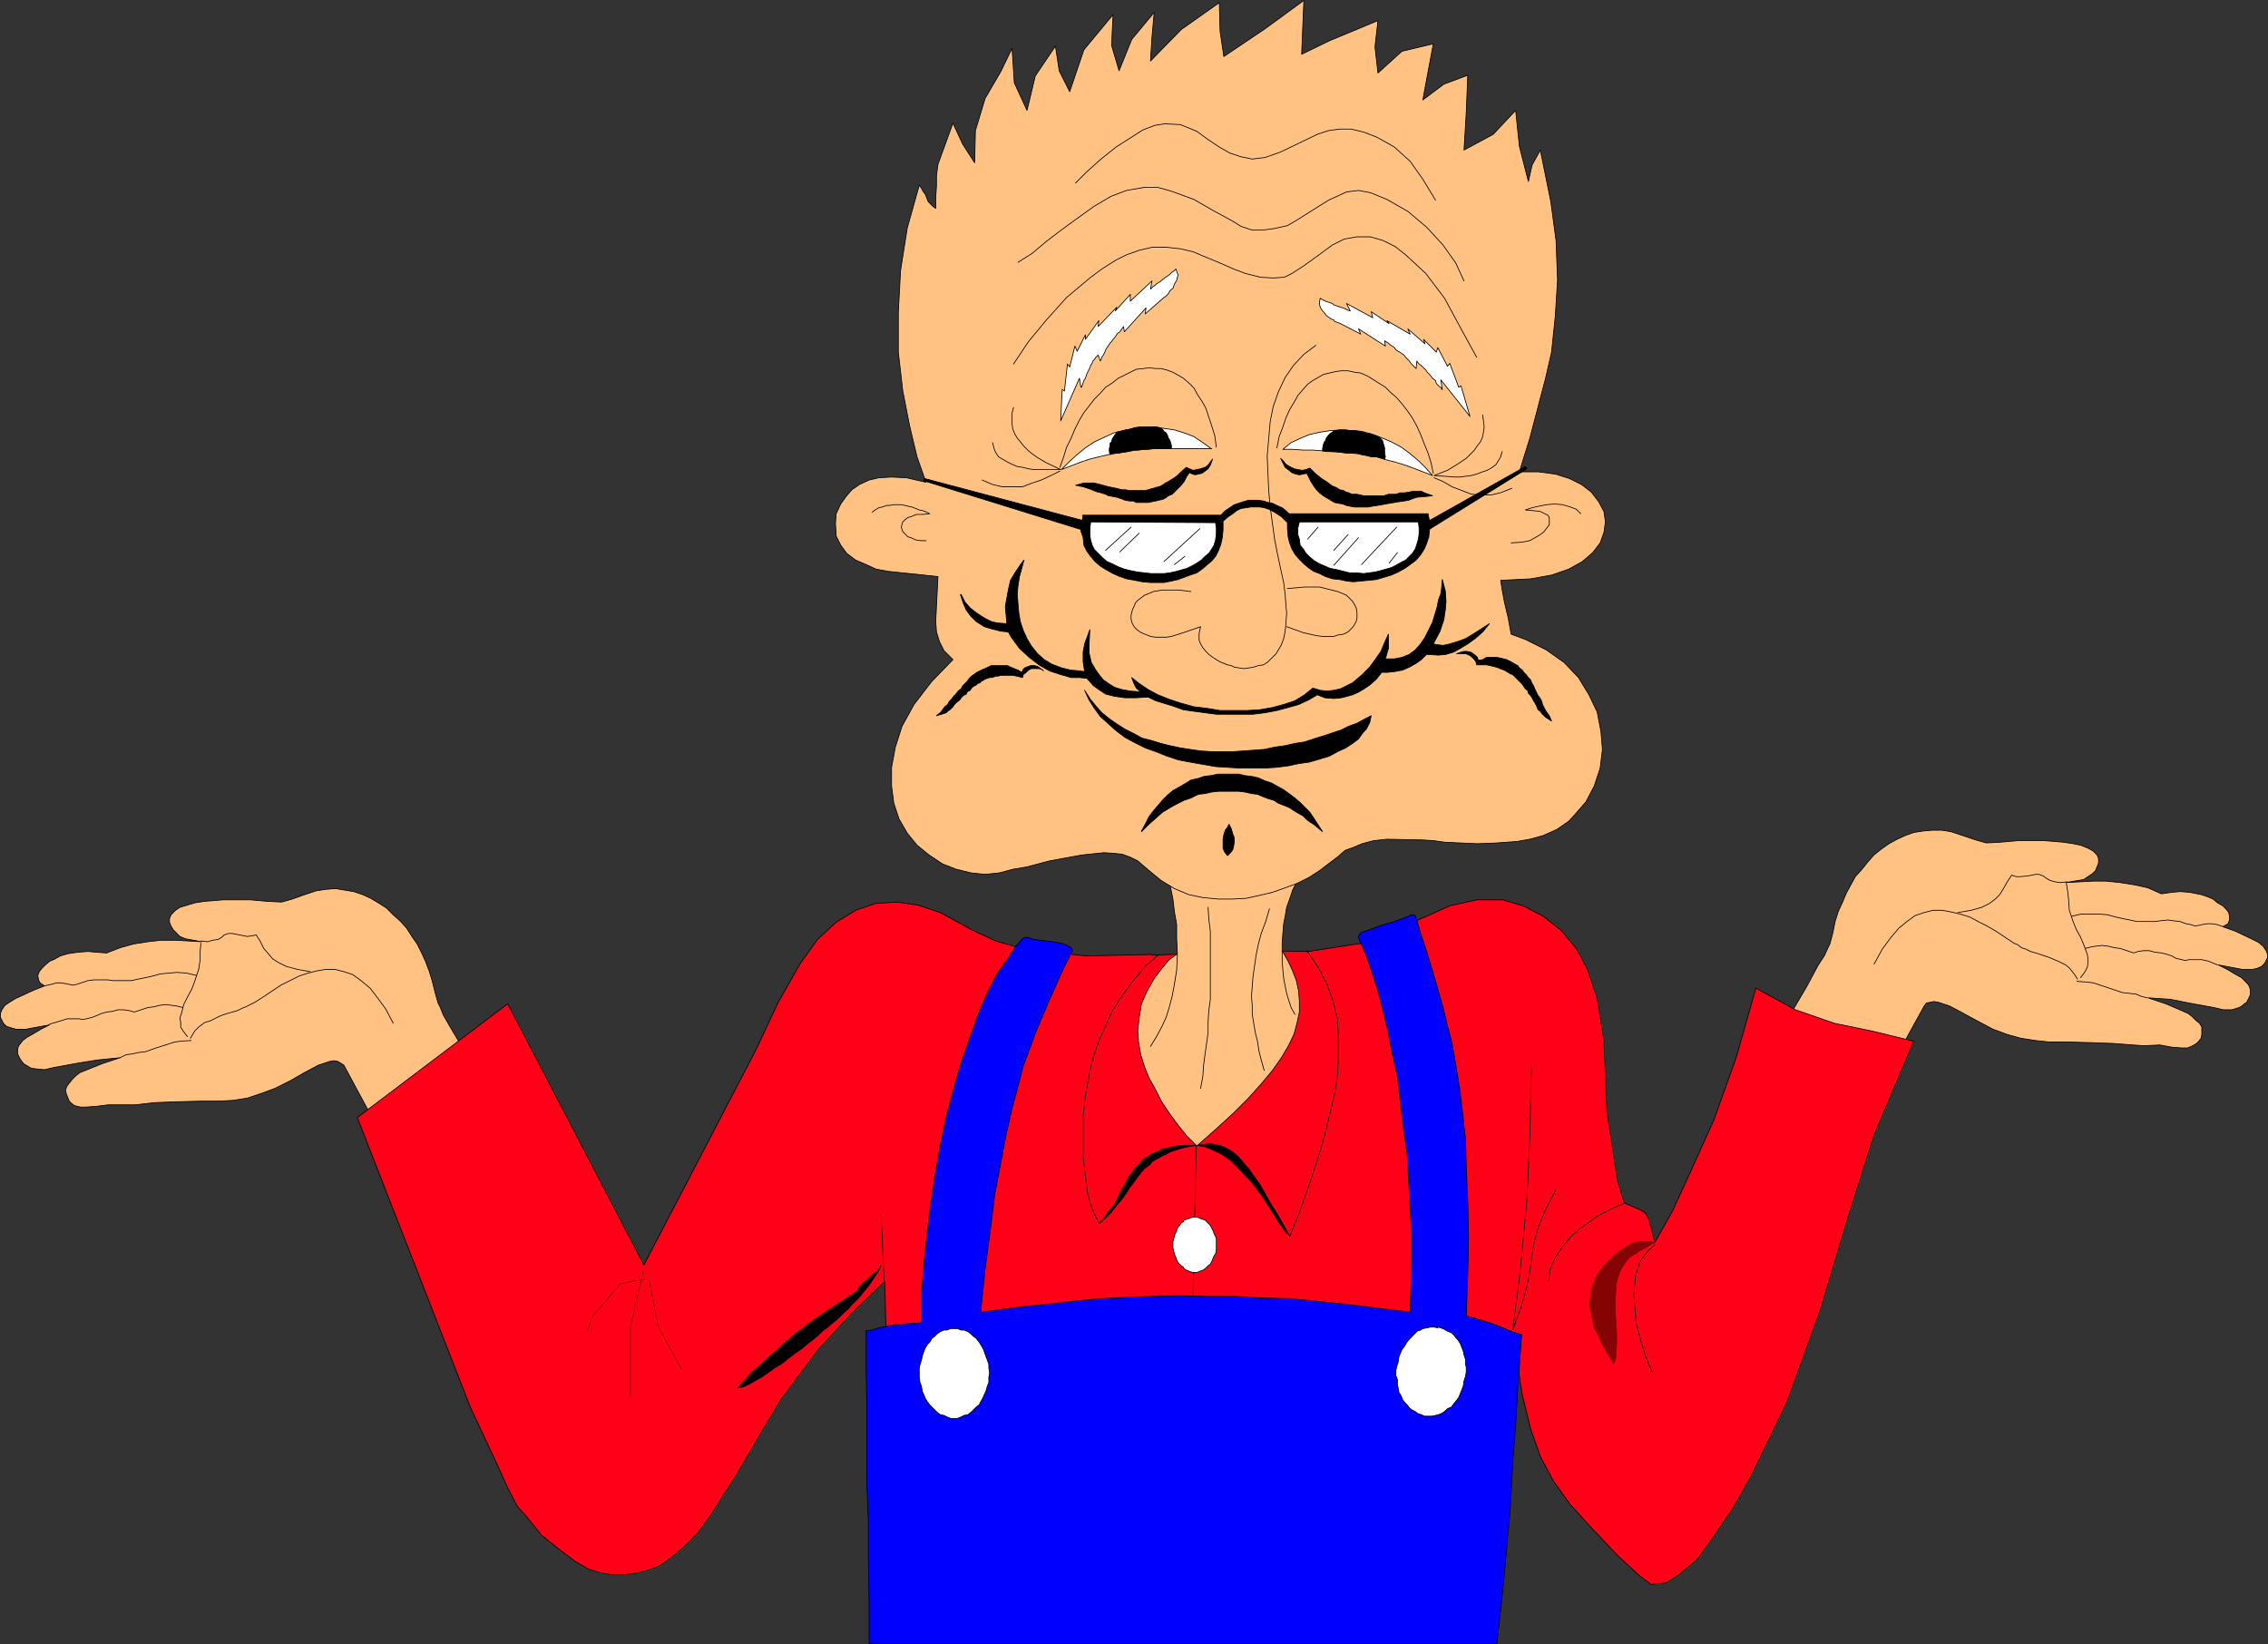 <?xml version="1.0" encoding="UTF-8" standalone="no"?>
<svg
   version="1.0"
   width="129.595mm"
   height="93.929mm"
   id="svg116"
   sodipodi:docname="Dentures.wmf"
   xmlns:inkscape="http://www.inkscape.org/namespaces/inkscape"
   xmlns:sodipodi="http://sodipodi.sourceforge.net/DTD/sodipodi-0.dtd"
   xmlns="http://www.w3.org/2000/svg"
   xmlns:svg="http://www.w3.org/2000/svg">
  <rect width="100%" height="100%" fill="#333333" stroke="none"/>
  <sodipodi:namedview
     id="namedview116"
     pagecolor="#ffffff"
     bordercolor="#000000"
     borderopacity="0.25"
     inkscape:showpageshadow="2"
     inkscape:pageopacity="0.0"
     inkscape:pagecheckerboard="0"
     inkscape:deskcolor="#d1d1d1"
     inkscape:document-units="mm" />
  <defs
     id="defs1">
    <pattern
       id="WMFhbasepattern"
       patternUnits="userSpaceOnUse"
       width="6"
       height="6"
       x="0"
       y="0" />
  </defs>
  <path
     style="fill:#ffc283;fill-opacity:1;fill-rule:evenodd;stroke:none"
     d="m 108.676,241.492 -9.05,-15.674 -2.586,-4.363 -1.293,-2.262 -0.646,-1.616 -0.485,-0.97 -0.646,-2.262 -0.646,-2.585 -0.646,-2.101 -0.808,-2.101 -0.808,-1.777 -0.97,-1.939 -1.131,-1.616 -1.131,-1.777 -1.293,-1.454 -1.616,-1.454 -1.454,-1.454 -1.778,-1.131 -1.616,-0.97 -1.778,-0.808 -1.939,-0.646 -1.939,-0.323 -1.939,-0.323 -2.101,0.162 -2.101,0.323 -2.909,0.97 -2.262,0.808 -2.262,0.646 -3.232,-0.162 -3.555,-0.323 H 52.278 50.338 48.238 l -1.939,0.162 -2.101,0.162 -2.101,0.323 -1.616,0.485 -1.616,0.485 -0.97,0.646 -0.97,0.97 -0.323,0.808 v 0.808 l 0.323,0.808 0.485,0.808 0.646,0.646 0.808,0.808 1.131,0.485 3.555,0.646 -5.656,-0.323 H 34.825 l -2.909,0.323 -3.07,0.485 -2.909,0.808 -2.909,1.131 -2.262,-0.162 -1.778,-0.162 -2.101,0.162 -2.262,0.323 -1.616,0.485 -1.131,0.646 -1.131,0.485 -0.97,0.808 -0.808,0.808 -0.485,0.646 -0.323,0.808 0.162,0.97 0.323,0.646 0.97,0.646 -2.424,0.97 -3.878,1.777 -1.293,0.808 -0.97,0.646 -0.646,0.97 -0.323,0.808 v 0.808 l 0.323,0.646 0.323,0.646 0.646,0.646 0.97,0.323 1.131,0.323 H 4.444 5.575 l 5.171,-0.97 -1.939,0.97 -1.616,0.97 -1.454,0.808 -0.808,0.646 -0.646,0.808 -0.323,0.485 -0.162,0.646 v 0.808 l 0.162,0.485 0.323,0.646 0.323,0.485 0.485,0.646 0.808,0.485 0.808,0.485 1.131,0.162 1.778,0.162 2.101,-0.485 5.333,-0.97 4.04,-0.646 4.848,-0.485 -3.878,1.293 -2.424,0.97 -2.424,0.97 -0.808,0.646 -0.808,0.808 -0.646,0.808 -0.485,0.646 -0.323,0.808 0.162,0.808 0.323,0.808 0.323,0.808 0.485,0.485 0.646,0.485 1.293,0.323 h 1.131 l 2.262,-0.162 2.586,-0.323 h 3.555 2.262 l 4.202,-0.485 4.202,-0.162 6.141,-0.162 h 3.555 l 3.07,-0.162 3.07,-0.485 2.909,-0.97 3.07,-1.131 3.232,-1.616 3.394,-1.939 2.747,-1.454 2.424,-0.808 0.97,-0.162 0.808,0.162 0.808,0.485 0.485,0.323 7.757,14.381 26.826,-2.909 v 0 z"
     id="path1" />
  <path
     style="fill:none;stroke:#000000;stroke-width:0.162px;stroke-linecap:round;stroke-linejoin:round;stroke-miterlimit:4;stroke-dasharray:none;stroke-opacity:1"
     d="m 108.676,241.492 -9.05,-15.674 -2.586,-4.363 -1.293,-2.262 -0.646,-1.616 -0.485,-0.97 -0.646,-2.262 -0.646,-2.585 -0.646,-2.101 -0.808,-2.101 -0.808,-1.777 -0.97,-1.939 -1.131,-1.616 -1.131,-1.777 -1.293,-1.454 -1.616,-1.454 -1.454,-1.454 -1.778,-1.131 -1.616,-0.97 -1.778,-0.808 -1.939,-0.646 -1.939,-0.323 -1.939,-0.323 -2.101,0.162 -2.101,0.323 -2.909,0.97 -2.262,0.808 -2.262,0.646 -3.232,-0.162 -3.555,-0.323 H 52.278 50.338 48.238 l -1.939,0.162 -2.101,0.162 -2.101,0.323 -1.616,0.485 -1.616,0.485 -0.97,0.646 -0.97,0.97 -0.323,0.808 v 0.808 l 0.323,0.808 0.485,0.808 0.646,0.646 0.808,0.808 1.131,0.485 3.555,0.646 -5.656,-0.323 H 34.825 l -2.909,0.323 -3.07,0.485 -2.909,0.808 -2.909,1.131 -2.262,-0.162 -1.778,-0.162 -2.101,0.162 -2.262,0.323 -1.616,0.485 -1.131,0.646 -1.131,0.485 -0.97,0.808 -0.808,0.808 -0.485,0.646 -0.323,0.808 0.162,0.97 0.323,0.646 0.97,0.646 -2.424,0.97 -3.878,1.777 -1.293,0.808 -0.97,0.646 -0.646,0.97 -0.323,0.808 v 0.808 l 0.323,0.646 0.323,0.646 0.646,0.646 0.97,0.323 1.131,0.323 H 4.444 5.575 l 5.171,-0.97 -1.939,0.97 -1.616,0.97 -1.454,0.808 -0.808,0.646 -0.646,0.808 -0.323,0.485 -0.162,0.646 v 0.808 l 0.162,0.485 0.323,0.646 0.323,0.485 0.485,0.646 0.808,0.485 0.808,0.485 1.131,0.162 1.778,0.162 2.101,-0.485 5.333,-0.97 4.04,-0.646 4.848,-0.485 -3.878,1.293 -2.424,0.97 -2.424,0.97 -0.808,0.646 -0.808,0.808 -0.646,0.808 -0.485,0.646 -0.323,0.808 0.162,0.808 0.323,0.808 0.323,0.808 0.485,0.485 0.646,0.485 1.293,0.323 h 1.131 l 2.262,-0.162 2.586,-0.323 h 3.555 2.262 l 4.202,-0.485 4.202,-0.162 6.141,-0.162 h 3.555 l 3.07,-0.162 3.07,-0.485 2.909,-0.97 3.07,-1.131 3.232,-1.616 3.394,-1.939 2.747,-1.454 2.424,-0.808 0.97,-0.162 0.808,0.162 0.808,0.485 0.485,0.323 7.757,14.381 26.826,-2.909 v 0"
     id="path2" />
  <path
     style="fill:none;stroke:#000000;stroke-width:0.162px;stroke-linecap:round;stroke-linejoin:round;stroke-miterlimit:4;stroke-dasharray:none;stroke-opacity:1"
     d="m 9.615,212.891 1.454,-0.323 1.131,-0.323 h 0.97 l 0.97,0.162 0.808,0.162 0.808,0.162 0.808,-0.162 0.97,-0.323 1.454,-0.485 1.293,-0.162 h 1.454 1.454 l 1.293,0.162 h 1.454 1.293 1.131 l 1.454,-0.323 1.616,-0.323 1.454,-0.323 1.778,-0.485 1.778,-0.162 1.778,-0.162 2.101,0.162 2.101,0.485"
     id="path3" />
  <path
     style="fill:none;stroke:#000000;stroke-width:0.162px;stroke-linecap:round;stroke-linejoin:round;stroke-miterlimit:4;stroke-dasharray:none;stroke-opacity:1"
     d="m 10.746,221.132 2.262,-0.646 1.454,-0.485 h 0.97 0.808 0.808 l 0.808,0.162 0.808,-0.162 1.293,-0.323 0.808,-0.323 1.131,-0.485 1.131,-0.323 1.293,-0.162 1.131,-0.323 h 1.293 l 1.131,0.162 1.131,0.323 1.454,-0.485 1.454,-0.485 1.293,-0.162 1.293,-0.323 1.293,-0.162 1.293,0.162 1.131,0.162 1.293,0.323"
     id="path4" />
  <path
     style="fill:none;stroke:#000000;stroke-width:0.162px;stroke-linecap:round;stroke-linejoin:round;stroke-miterlimit:4;stroke-dasharray:none;stroke-opacity:1"
     d="m 25.937,228.403 1.293,-0.646 1.293,-0.162 1.454,-0.323 1.454,-0.162 2.262,-0.808 2.586,-0.808 1.454,-0.485 1.293,-0.162 2.262,-0.162"
     id="path5" />
  <path
     style="fill:none;stroke:#000000;stroke-width:0.162px;stroke-linecap:round;stroke-linejoin:round;stroke-miterlimit:4;stroke-dasharray:none;stroke-opacity:1"
     d="m 41.127,224.202 0.485,-0.808 0.485,-0.808 0.808,-0.808 0.646,-0.485 0.646,-0.485 1.131,-0.323 0.97,-0.485 0.97,-0.485 0.808,-0.323 0.97,-0.323 1.131,-0.323 1.131,-0.323 0.97,-0.485 0.808,-0.323 0.97,-0.485 0.97,-0.485 1.778,-1.131 1.939,-1.293 1.939,-1.293 1.939,-0.97 1.939,-0.97 1.939,-0.646 1.939,-0.485 1.939,-0.323 h 1.939 l 1.939,0.485 1.939,0.646 1.778,1.293 1.939,1.616 1.616,2.101 1.778,2.424 1.616,3.07"
     id="path6" />
  <path
     style="fill:none;stroke:#000000;stroke-width:0.162px;stroke-linecap:round;stroke-linejoin:round;stroke-miterlimit:4;stroke-dasharray:none;stroke-opacity:1"
     d="m 43.39,203.68 -0.162,1.777 v 1.777 l -0.323,2.101 -0.808,2.424 -0.646,1.777 -0.97,1.777 -0.808,1.616 -0.485,1.939 -0.323,0.97 0.162,0.97 v 0.97 l 0.485,0.808 0.97,1.293"
     id="path7" />
  <path
     style="fill:none;stroke:#000000;stroke-width:0.162px;stroke-linecap:round;stroke-linejoin:round;stroke-miterlimit:4;stroke-dasharray:none;stroke-opacity:1"
     d="m 66.983,209.821 -2.747,-0.485 -2.424,-0.646 -1.616,-0.808 -1.293,-0.808 -0.97,-1.131 -0.97,-1.131 -0.808,-1.616 -0.808,-1.293 -0.808,0.162 -1.131,0.162 -1.616,-0.323 -1.616,-0.323 h -0.808 l -0.97,0.323 -0.485,0.485 -0.808,0.485 -1.131,0.162 -1.131,0.323 -1.454,-0.162"
     id="path8" />
  <path
     style="fill:#ffc283;fill-opacity:1;fill-rule:evenodd;stroke:none"
     d="m 380.972,228.726 9.211,-15.674 2.424,-4.524 1.454,-2.262 0.646,-1.454 0.485,-0.97 0.646,-2.424 0.485,-2.424 0.646,-2.101 0.97,-2.101 0.808,-1.939 0.97,-1.777 0.97,-1.777 1.454,-1.616 1.293,-1.616 1.293,-1.454 1.616,-1.293 1.616,-1.131 1.778,-0.97 1.778,-0.808 1.778,-0.646 2.101,-0.323 1.939,-0.162 h 2.101 l 1.939,0.323 2.909,0.97 2.424,0.808 2.262,0.646 3.07,-0.162 3.717,-0.323 h 1.778 1.939 2.101 l 2.101,0.162 1.939,0.162 2.101,0.323 1.616,0.323 1.616,0.646 1.131,0.646 0.808,0.808 0.323,0.808 v 0.97 l -0.323,0.808 -0.323,0.808 -0.646,0.646 -0.97,0.646 -0.97,0.646 -3.878,0.646 5.979,-0.323 h 2.747 l 3.07,0.323 3.07,0.485 2.909,0.646 2.909,1.293 2.262,-0.323 1.778,-0.162 2.101,0.162 2.424,0.485 1.454,0.485 1.131,0.485 0.97,0.808 1.131,0.646 0.808,0.808 0.485,0.646 0.162,0.808 v 0.808 l -0.323,0.808 -1.131,0.646 2.747,0.97 3.717,1.777 1.293,0.646 0.97,0.808 0.646,0.97 0.323,0.808 v 0.646 l -0.323,0.646 -0.323,0.646 -0.646,0.646 -1.131,0.485 -0.97,0.162 h -0.97 -1.131 l -5.171,-0.97 1.939,0.97 1.616,0.97 1.454,0.808 0.808,0.808 0.646,0.646 0.323,0.646 0.162,0.646 v 0.808 l -0.162,0.485 -0.323,0.646 -0.323,0.646 -0.485,0.323 -0.808,0.646 -0.808,0.323 -1.131,0.323 h -1.778 l -2.101,-0.485 -5.333,-0.97 -4.04,-0.808 -4.848,-0.323 3.878,1.293 2.262,0.97 2.586,1.131 0.808,0.646 0.808,0.808 0.808,0.646 0.485,0.808 v 0.808 0.808 l -0.162,0.808 -0.485,0.646 -0.485,0.485 -0.808,0.485 -1.131,0.485 h -1.293 l -2.101,-0.162 -2.586,-0.485 -3.555,0.162 -2.262,-0.162 -4.202,-0.323 -4.202,-0.162 -6.141,-0.162 h -3.555 l -3.07,-0.323 -3.07,-0.485 -2.909,-0.808 -3.07,-1.131 -3.07,-1.616 -3.555,-1.939 -2.747,-1.454 -2.424,-0.808 -0.97,-0.162 -0.808,0.162 -0.808,0.162 -0.485,0.646 -7.918,14.381 -26.664,-2.747 v 0 z"
     id="path9" />
  <path
     style="fill:none;stroke:#000000;stroke-width:0.162px;stroke-linecap:round;stroke-linejoin:round;stroke-miterlimit:4;stroke-dasharray:none;stroke-opacity:1"
     d="m 380.972,228.726 9.211,-15.674 2.424,-4.524 1.454,-2.262 0.646,-1.454 0.485,-0.97 0.646,-2.424 0.485,-2.424 0.646,-2.101 0.97,-2.101 0.808,-1.939 0.97,-1.777 0.97,-1.777 1.454,-1.616 1.293,-1.616 1.293,-1.454 1.616,-1.293 1.616,-1.131 1.778,-0.97 1.778,-0.808 1.778,-0.646 2.101,-0.323 1.939,-0.162 h 2.101 l 1.939,0.323 2.909,0.97 2.424,0.808 2.262,0.646 3.07,-0.162 3.717,-0.323 h 1.778 1.939 2.101 l 2.101,0.162 1.939,0.162 2.101,0.323 1.616,0.323 1.616,0.646 1.131,0.646 0.808,0.808 0.323,0.808 v 0.97 l -0.323,0.808 -0.323,0.808 -0.646,0.646 -0.97,0.646 -0.97,0.646 -3.878,0.646 5.979,-0.323 h 2.747 l 3.07,0.323 3.07,0.485 2.909,0.646 2.909,1.293 2.262,-0.323 1.778,-0.162 2.101,0.162 2.424,0.485 1.454,0.485 1.131,0.485 0.97,0.808 1.131,0.646 0.808,0.808 0.485,0.646 0.162,0.808 v 0.808 l -0.323,0.808 -1.131,0.646 2.747,0.97 3.717,1.777 1.293,0.646 0.97,0.808 0.646,0.97 0.323,0.808 v 0.646 l -0.323,0.646 -0.323,0.646 -0.646,0.646 -1.131,0.485 -0.97,0.162 h -0.97 -1.131 l -5.171,-0.97 1.939,0.97 1.616,0.97 1.454,0.808 0.808,0.808 0.646,0.646 0.323,0.646 0.162,0.646 v 0.808 l -0.162,0.485 -0.323,0.646 -0.323,0.646 -0.485,0.323 -0.808,0.646 -0.808,0.323 -1.131,0.323 h -1.778 l -2.101,-0.485 -5.333,-0.97 -4.04,-0.808 -4.848,-0.323 3.878,1.293 2.262,0.97 2.586,1.131 0.808,0.646 0.808,0.808 0.808,0.646 0.485,0.808 v 0.808 0.808 l -0.162,0.808 -0.485,0.646 -0.485,0.485 -0.808,0.485 -1.131,0.485 h -1.293 l -2.101,-0.162 -2.586,-0.485 -3.555,0.162 -2.262,-0.162 -4.202,-0.323 -4.202,-0.162 -6.141,-0.162 h -3.555 l -3.07,-0.323 -3.07,-0.485 -2.909,-0.808 -3.07,-1.131 -3.07,-1.616 -3.555,-1.939 -2.747,-1.454 -2.424,-0.808 -0.97,-0.162 -0.808,0.162 -0.808,0.162 -0.485,0.646 -7.918,14.381 -26.664,-2.747 v 0"
     id="path10" />
  <path
     style="fill:none;stroke:#000000;stroke-width:0.162px;stroke-linecap:round;stroke-linejoin:round;stroke-miterlimit:4;stroke-dasharray:none;stroke-opacity:1"
     d="m 480.194,200.126 -1.454,-0.485 -1.131,-0.162 h -0.97 l -0.97,0.162 -0.646,0.162 -0.97,0.162 -0.97,-0.323 -0.97,-0.162 -1.293,-0.485 -1.454,-0.162 -1.131,-0.162 -1.616,0.162 -1.293,0.162 h -1.454 -1.293 -1.131 l -1.454,-0.323 -1.616,-0.323 -1.454,-0.323 -1.778,-0.485 -1.778,-0.162 h -1.778 -2.101 l -2.101,0.485"
     id="path11" />
  <path
     style="fill:none;stroke:#000000;stroke-width:0.162px;stroke-linecap:round;stroke-linejoin:round;stroke-miterlimit:4;stroke-dasharray:none;stroke-opacity:1"
     d="m 478.901,208.366 -1.939,-0.808 -1.454,-0.323 h -1.131 -0.808 -0.808 l -0.808,0.162 -0.808,-0.162 -1.293,-0.323 -0.808,-0.485 -0.97,-0.323 -1.293,-0.323 -1.454,-0.162 -1.131,-0.323 h -1.293 l -1.131,0.162 -0.97,0.323 -1.454,-0.485 -1.454,-0.485 -1.293,-0.162 -1.293,-0.323 -1.293,-0.162 -1.454,0.162 -0.97,0.162 -1.293,0.323"
     id="path12" />
  <path
     style="fill:none;stroke:#000000;stroke-width:0.162px;stroke-linecap:round;stroke-linejoin:round;stroke-miterlimit:4;stroke-dasharray:none;stroke-opacity:1"
     d="m 463.711,215.476 -1.293,-0.323 -1.131,-0.485 -1.454,-0.162 -1.454,-0.162 -2.424,-0.808 -2.424,-0.808 -1.454,-0.485 -1.293,-0.162 -2.262,-0.162"
     id="path13" />
  <path
     style="fill:none;stroke:#000000;stroke-width:0.162px;stroke-linecap:round;stroke-linejoin:round;stroke-miterlimit:4;stroke-dasharray:none;stroke-opacity:1"
     d="m 448.682,211.437 -0.646,-0.97 -0.485,-0.646 -0.646,-0.808 -0.808,-0.646 -0.646,-0.323 -0.97,-0.485 -0.808,-0.323 -1.131,-0.485 -0.97,-0.323 -0.97,-0.323 -0.97,-0.323 -1.131,-0.323 -0.97,-0.485 -0.97,-0.323 -0.808,-0.646 -0.808,-0.323 -1.939,-1.293 -1.939,-1.293 -1.939,-1.131 -1.939,-0.97 -1.778,-0.97 -2.101,-0.646 -2.101,-0.485 -1.778,-0.323 h -1.939 l -1.939,0.485 -1.939,0.646 -1.778,1.293 -1.778,1.454 -1.778,2.101 -1.778,2.424 -1.778,3.232"
     id="path14" />
  <path
     style="fill:none;stroke:#000000;stroke-width:0.162px;stroke-linecap:round;stroke-linejoin:round;stroke-miterlimit:4;stroke-dasharray:none;stroke-opacity:1"
     d="m 446.258,190.754 0.323,1.939 0.162,1.616 0.162,2.262 0.808,2.424 0.646,1.616 0.97,1.777 0.808,1.939 0.646,1.777 0.162,0.97 v 0.808 l -0.162,0.97 -0.485,0.97 -0.97,1.293"
     id="path15" />
  <path
     style="fill:none;stroke:#000000;stroke-width:0.162px;stroke-linecap:round;stroke-linejoin:round;stroke-miterlimit:4;stroke-dasharray:none;stroke-opacity:1"
     d="m 422.826,197.055 2.909,-0.485 2.262,-0.646 1.616,-0.808 1.293,-0.97 0.97,-0.97 0.808,-1.293 0.808,-1.454 0.97,-1.454 0.97,0.323 h 0.97 l 1.616,-0.162 1.616,-0.323 h 0.646 l 0.97,0.323 0.646,0.485 0.808,0.485 1.131,0.323 1.131,0.162 1.454,-0.162"
     id="path16" />
  <path
     style="fill:#ff0017;fill-opacity:1;fill-rule:evenodd;stroke:none"
     d="m 248.783,206.104 -14.221,0.323 -13.736,-1.616 -5.818,-1.616 -4.848,-2.262 -7.11,-3.878 -4.848,-1.616 -4.525,-0.646 -4.686,0.323 -4.202,1.454 -4.202,2.585 -4.04,3.716 -3.717,5.171 -4.848,8.564 -4.686,10.018 -24.24,46.537 -29.411,-56.394 -32.482,24.561 24.402,62.534 5.818,12.442 2.262,5.009 2.101,4.04 1.778,1.939 3.394,4.201 4.04,3.232 3.232,2.424 2.747,1.616 2.424,0.808 2.747,0.485 h 2.586 l 2.586,-0.323 2.586,-0.646 2.586,-0.97 2.262,-1.616 2.586,-2.101 3.394,-3.393 2.909,-4.04 5.656,-8.887 5.494,-9.372 3.878,-6.463 7.918,-10.665 7.595,-8.241 6.949,-6.625 0.162,7.756 0.162,4.363 0.646,3.555 h 135.259 l 1.454,8.887 1.778,7.271 2.101,5.979 2.747,5.171 3.555,5.009 4.686,5.171 5.656,5.979 4.525,4.201 2.747,2.101 3.07,-0.323 2.909,-1.777 4.04,-3.393 3.232,-4.524 4.525,-6.625 3.878,-6.948 3.232,-6.625 2.747,-5.656 1.778,-3.716 7.11,-19.714 5.656,-18.906 5.979,-18.906 8.565,-20.198 -8.565,-2.101 -8.565,-1.777 -8.403,-2.909 -8.565,-4.686 -4.202,14.866 -4.848,13.573 -5.171,11.473 -3.717,8.079 -3.878,6.948 -1.293,-5.009 -0.646,-1.293 -1.293,-0.808 -3.394,-1.454 -1.454,-4.848 -2.262,-14.866 -0.646,-15.351 -1.454,-9.049 -2.101,-6.302 -2.424,-4.524 -3.232,-3.878 -3.878,-3.07 -4.363,-2.262 -4.363,-1.293 h -5.656 l -5.818,1.293 -7.918,3.555 -11.15,4.524 -11.474,1.777 -10.019,-0.162 -23.755,0.97 v 0 z"
     id="path17" />
  <path
     style="fill:none;stroke:#000000;stroke-width:0.162px;stroke-linecap:round;stroke-linejoin:round;stroke-miterlimit:4;stroke-dasharray:none;stroke-opacity:1"
     d="m 248.783,206.104 -14.221,0.323 -13.736,-1.616 -5.818,-1.616 -4.848,-2.262 -7.11,-3.878 -4.848,-1.616 -4.525,-0.646 -4.686,0.323 -4.202,1.454 -4.202,2.585 -4.04,3.716 -3.717,5.171 -4.848,8.564 -4.686,10.018 -24.24,46.537 -29.411,-56.394 -32.482,24.561 24.402,62.534 5.818,12.442 2.262,5.009 2.101,4.04 1.778,1.939 3.394,4.201 4.04,3.232 3.232,2.424 2.747,1.616 2.424,0.808 2.747,0.485 h 2.586 l 2.586,-0.323 2.586,-0.646 2.586,-0.97 2.262,-1.616 2.586,-2.101 3.394,-3.393 2.909,-4.04 5.656,-8.887 5.494,-9.372 3.878,-6.463 7.918,-10.665 7.595,-8.241 6.949,-6.625 0.162,7.756 0.162,4.363 0.646,3.555 h 135.259 l 1.454,8.887 1.778,7.271 2.101,5.979 2.747,5.171 3.555,5.009 4.686,5.171 5.656,5.979 4.525,4.201 2.747,2.101 3.07,-0.323 2.909,-1.777 4.04,-3.393 3.232,-4.524 4.525,-6.625 3.878,-6.948 3.232,-6.625 2.747,-5.656 1.778,-3.716 7.11,-19.714 5.656,-18.906 5.979,-18.906 8.565,-20.198 -8.565,-2.101 -8.565,-1.777 -8.403,-2.909 -8.565,-4.686 -4.202,14.866 -4.848,13.573 -5.171,11.473 -3.717,8.079 -3.878,6.948 -1.293,-5.009 -0.646,-1.293 -1.293,-0.808 -3.394,-1.454 -1.454,-4.848 -2.262,-14.866 -0.646,-15.351 -1.454,-9.049 -2.101,-6.302 -2.424,-4.524 -3.232,-3.878 -3.878,-3.07 -4.363,-2.262 -4.363,-1.293 h -5.656 l -5.818,1.293 -7.918,3.555 -11.15,4.524 -11.474,1.777 -10.019,-0.162 -23.755,0.97 v 0"
     id="path18" />
  <path
     style="fill:#0000ff;fill-opacity:1;fill-rule:evenodd;stroke:none"
     d="M 323.28,354.926 H 187.698 v -9.049 l -0.162,-8.726 v -8.403 l -0.323,-8.241 v -8.079 -8.241 l -0.162,-8.241 v -8.564 l 1.293,-0.162 1.454,-0.485 1.616,-0.323 1.616,-0.323 h 1.616 l 1.616,-0.323 h 1.454 l 1.293,-0.162 v -6.14 l 0.485,-6.14 0.646,-6.463 0.808,-6.625 0.97,-6.302 1.131,-6.625 1.293,-6.14 1.616,-6.14 1.616,-5.656 1.939,-5.494 1.778,-5.009 1.939,-4.524 2.101,-4.04 2.262,-3.232 1.778,-2.747 1.616,-1.777 0.808,-0.162 0.485,0.162 1.131,0.323 1.293,0.162 1.293,0.162 1.454,0.162 1.616,0.323 1.131,0.323 0.485,0.323 0.646,0.323 0.323,0.646 -1.293,2.424 -1.293,2.747 -1.293,2.909 -1.293,2.909 -1.293,3.07 -1.454,3.393 -1.293,3.555 -1.454,3.878 -1.131,4.363 -1.293,4.848 -1.293,5.656 -1.131,5.979 -1.293,6.787 -0.97,7.756 -1.131,8.403 -0.97,9.372 5.01,-0.646 5.01,-0.646 5.171,-0.485 5.333,-0.646 5.333,-0.485 5.656,-0.323 5.656,-0.162 5.656,-0.162 5.979,0.162 h 5.979 l 6.141,0.323 6.141,0.162 6.302,0.646 6.302,0.646 6.464,0.808 6.626,0.808 0.162,-5.332 0.162,-5.817 v -5.656 l -0.323,-5.656 -0.323,-5.817 -0.323,-5.817 -0.808,-5.656 -0.646,-5.494 -0.646,-5.494 -1.131,-5.171 -0.97,-4.848 -1.131,-4.848 -1.131,-4.201 -1.293,-4.04 -1.293,-3.716 -1.454,-3.232 v -0.323 l 0.323,-0.646 0.485,-0.323 1.131,-0.323 1.293,-0.485 2.262,-0.808 1.778,-0.485 1.778,-0.646 1.778,-0.646 0.485,-0.323 h 0.485 l 0.485,0.162 1.131,3.878 1.293,3.878 1.131,3.717 1.131,3.878 1.131,3.878 0.97,4.04 1.131,4.363 0.808,4.686 0.808,4.848 0.646,5.332 0.646,5.817 0.162,6.302 0.323,7.11 0.162,7.595 -0.162,8.241 -0.323,8.887 1.778,0.485 1.616,0.485 1.616,0.485 1.293,0.485 1.293,0.485 1.454,0.646 1.293,0.485 1.616,0.485 -0.808,11.149 -0.485,8.241 -0.646,8.564 -0.485,9.21 -0.808,9.049 -0.808,8.726 z"
     id="path19" />
  <path
     style="fill:none;stroke:#000000;stroke-width:0.162px;stroke-linecap:round;stroke-linejoin:round;stroke-miterlimit:4;stroke-dasharray:none;stroke-opacity:1"
     d="M 323.28,354.926 H 187.698 v -9.049 l -0.162,-8.726 v -8.403 l -0.323,-8.241 v -8.079 -8.241 l -0.162,-8.241 v -8.564 l 1.293,-0.162 1.454,-0.485 1.616,-0.323 1.616,-0.323 h 1.616 l 1.616,-0.323 h 1.454 l 1.293,-0.162 v -6.14 l 0.485,-6.14 0.646,-6.463 0.808,-6.625 0.97,-6.302 1.131,-6.625 1.293,-6.14 1.616,-6.14 1.616,-5.656 1.939,-5.494 1.778,-5.009 1.939,-4.524 2.101,-4.04 2.262,-3.232 1.778,-2.747 1.616,-1.777 0.808,-0.162 0.485,0.162 1.131,0.323 1.293,0.162 1.293,0.162 1.454,0.162 1.616,0.323 1.131,0.323 0.485,0.323 0.646,0.323 0.323,0.646 -1.293,2.424 -1.293,2.747 -1.293,2.909 -1.293,2.909 -1.293,3.07 -1.454,3.393 -1.293,3.555 -1.454,3.878 -1.131,4.363 -1.293,4.848 -1.293,5.656 -1.131,5.979 -1.293,6.787 -0.97,7.756 -1.131,8.403 -0.97,9.372 5.01,-0.646 5.01,-0.646 5.171,-0.485 5.333,-0.646 5.333,-0.485 5.656,-0.323 5.656,-0.162 5.656,-0.162 5.979,0.162 h 5.979 l 6.141,0.323 6.141,0.162 6.302,0.646 6.302,0.646 6.464,0.808 6.626,0.808 0.162,-5.332 0.162,-5.817 v -5.656 l -0.323,-5.656 -0.323,-5.817 -0.323,-5.817 -0.808,-5.656 -0.646,-5.494 -0.646,-5.494 -1.131,-5.171 -0.97,-4.848 -1.131,-4.848 -1.131,-4.201 -1.293,-4.04 -1.293,-3.716 -1.454,-3.232 v -0.323 l 0.323,-0.646 0.485,-0.323 1.131,-0.323 1.293,-0.485 2.262,-0.808 1.778,-0.485 1.778,-0.646 1.778,-0.646 0.485,-0.323 h 0.485 l 0.485,0.162 1.131,3.878 1.293,3.878 1.131,3.717 1.131,3.878 1.131,3.878 0.97,4.04 1.131,4.363 0.808,4.686 0.808,4.848 0.646,5.332 0.646,5.817 0.162,6.302 0.323,7.11 0.162,7.595 -0.162,8.241 -0.323,8.887 1.778,0.485 1.616,0.485 1.616,0.485 1.293,0.485 1.293,0.485 1.454,0.646 1.293,0.485 1.616,0.485 -0.808,11.149 -0.485,8.241 -0.646,8.564 -0.485,9.21 -0.808,9.049 -0.808,8.726 -1.293,11.796 v 0"
     id="path20" />
  <path
     style="fill:#ffffff;fill-opacity:1;fill-rule:evenodd;stroke:none"
     d="m 205.959,286.898 h 0.808 l 0.808,0.323 h 0.646 l 0.808,0.323 0.646,0.485 0.485,0.485 0.646,0.485 0.646,0.808 0.323,0.485 0.485,0.808 0.323,0.808 0.323,0.97 0.323,0.808 0.323,0.97 v 0.808 l 0.162,0.97 -0.162,0.97 v 1.131 l -0.323,0.808 -0.323,1.131 -0.323,0.646 -0.323,0.808 -0.485,0.808 -0.323,0.646 -0.646,0.485 -0.646,0.646 -0.485,0.485 -0.646,0.485 -0.808,0.162 -0.646,0.323 -0.808,0.323 h -0.808 -0.646 l -0.808,-0.323 -0.646,-0.323 -0.808,-0.162 -0.646,-0.485 -0.485,-0.485 -0.646,-0.646 -0.485,-0.485 -0.485,-0.646 -0.485,-0.808 -0.323,-0.808 -0.323,-0.646 -0.162,-1.131 -0.323,-0.808 -0.162,-1.131 v -0.97 -0.97 l 0.162,-0.808 0.323,-0.97 0.162,-0.808 0.323,-0.97 0.323,-0.808 0.485,-0.808 0.485,-0.485 0.485,-0.808 0.646,-0.485 0.485,-0.485 0.646,-0.485 0.808,-0.323 h 0.646 l 0.808,-0.323 z"
     id="path21" />
  <path
     style="fill:none;stroke:#000000;stroke-width:0.162px;stroke-linecap:round;stroke-linejoin:round;stroke-miterlimit:4;stroke-dasharray:none;stroke-opacity:1"
     d="m 205.959,286.898 h 0.808 l 0.808,0.323 h 0.646 l 0.808,0.323 0.646,0.485 0.485,0.485 0.646,0.485 0.646,0.808 0.323,0.485 0.485,0.808 0.323,0.808 0.323,0.97 0.323,0.808 0.323,0.97 v 0.808 l 0.162,0.97 -0.162,0.97 v 1.131 l -0.323,0.808 -0.323,1.131 -0.323,0.646 -0.323,0.808 -0.485,0.808 -0.323,0.646 -0.646,0.485 -0.646,0.646 -0.485,0.485 -0.646,0.485 -0.808,0.162 -0.646,0.323 -0.808,0.323 h -0.808 -0.646 l -0.808,-0.323 -0.646,-0.323 -0.808,-0.162 -0.646,-0.485 -0.485,-0.485 -0.646,-0.646 -0.485,-0.485 -0.485,-0.646 -0.485,-0.808 -0.323,-0.808 -0.323,-0.646 -0.162,-1.131 -0.323,-0.808 -0.162,-1.131 v -0.97 -0.97 l 0.162,-0.808 0.323,-0.97 0.162,-0.808 0.323,-0.97 0.323,-0.808 0.485,-0.808 0.485,-0.485 0.485,-0.808 0.646,-0.485 0.485,-0.485 0.646,-0.485 0.808,-0.323 h 0.646 l 0.808,-0.323 h 0.646 v 0"
     id="path22" />
  <path
     style="fill:#ffffff;fill-opacity:1;fill-rule:evenodd;stroke:none"
     d="m 310.514,286.575 0.646,0.162 0.808,0.323 0.485,0.323 0.808,0.323 0.646,0.485 0.485,0.646 0.485,0.485 0.485,0.808 0.323,0.808 0.323,0.808 0.162,0.808 0.323,0.97 v 0.97 l 0.162,0.808 v 0.97 l -0.162,0.97 -0.323,0.97 -0.162,1.131 -0.323,0.808 -0.323,0.808 -0.323,0.808 -0.485,0.646 -0.646,0.808 -0.485,0.646 -0.808,0.323 -0.485,0.485 -0.646,0.485 -0.808,0.323 -0.646,0.162 -0.808,0.162 h -0.808 -0.808 l -0.646,-0.323 -0.646,-0.162 -0.646,-0.485 -0.646,-0.323 -0.646,-0.485 -0.485,-0.646 -0.485,-0.485 -0.485,-0.646 -0.323,-0.808 -0.485,-0.808 -0.162,-0.97 -0.162,-0.646 v -1.131 l -0.323,-0.808 v -1.131 l 0.162,-0.808 0.323,-0.97 0.162,-1.131 0.323,-0.808 0.323,-0.808 0.646,-0.808 0.323,-0.646 0.646,-0.808 0.485,-0.485 0.646,-0.646 0.646,-0.646 0.646,-0.162 0.485,-0.323 0.97,-0.162 0.646,-0.162 h 0.808 l 0.808,0.162 v 0 z"
     id="path23" />
  <path
     style="fill:none;stroke:#000000;stroke-width:0.162px;stroke-linecap:round;stroke-linejoin:round;stroke-miterlimit:4;stroke-dasharray:none;stroke-opacity:1"
     d="m 310.514,286.575 0.646,0.162 0.808,0.323 0.485,0.323 0.808,0.323 0.646,0.485 0.485,0.646 0.485,0.485 0.485,0.808 0.323,0.808 0.323,0.808 0.162,0.808 0.323,0.97 v 0.97 l 0.162,0.808 v 0.97 l -0.162,0.97 -0.323,0.97 -0.162,1.131 -0.323,0.808 -0.323,0.808 -0.323,0.808 -0.485,0.646 -0.646,0.808 -0.485,0.646 -0.808,0.323 -0.485,0.485 -0.646,0.485 -0.808,0.323 -0.646,0.162 -0.808,0.162 h -0.808 -0.808 l -0.646,-0.323 -0.646,-0.162 -0.646,-0.485 -0.646,-0.323 -0.646,-0.485 -0.485,-0.646 -0.485,-0.485 -0.485,-0.646 -0.323,-0.808 -0.485,-0.808 -0.162,-0.97 -0.162,-0.646 v -1.131 l -0.323,-0.808 v -1.131 l 0.162,-0.808 0.323,-0.97 0.162,-1.131 0.323,-0.808 0.323,-0.808 0.646,-0.808 0.323,-0.646 0.646,-0.808 0.485,-0.485 0.646,-0.646 0.646,-0.646 0.646,-0.162 0.485,-0.323 0.97,-0.162 0.646,-0.162 h 0.808 l 0.808,0.162 v 0"
     id="path24" />
  <path
     style="fill:none;stroke:#000000;stroke-width:0.162px;stroke-linecap:round;stroke-linejoin:round;stroke-miterlimit:4;stroke-dasharray:none;stroke-opacity:1"
     d="m 250.237,206.104 -2.909,2.585 -2.586,3.07 -2.262,3.07 -2.101,3.232 -1.616,3.393 -1.454,3.393 -1.293,3.716 -0.808,3.555 -0.808,4.524 -0.485,4.524 v 4.363 4.201 l 0.485,4.201 0.485,3.716 0.646,2.424 0.808,2.101 0.97,1.939"
     id="path25" />
  <path
     style="fill:none;stroke:#000000;stroke-width:0.162px;stroke-linecap:round;stroke-linejoin:round;stroke-miterlimit:4;stroke-dasharray:none;stroke-opacity:1"
     d="m 282.234,205.296 2.424,3.555 1.939,3.716 1.293,3.555 0.97,4.04 0.162,3.878 v 4.04 l -0.162,4.201 -0.646,4.04 -0.97,4.04 -0.97,4.04 -1.131,4.04 -1.293,4.04 -1.293,3.878 -1.293,3.716 -1.293,3.393 -1.454,3.555"
     id="path26" />
  <path
     style="fill:none;stroke:#000000;stroke-width:0.162px;stroke-linecap:round;stroke-linejoin:round;stroke-miterlimit:4;stroke-dasharray:none;stroke-opacity:1"
     d="m 258.317,247.471 -0.646,32.317"
     id="path27" />
  <path
     style="fill:#000000;fill-opacity:1;fill-rule:evenodd;stroke:none"
     d="m 258.317,247.309 h -1.616 -1.293 l -1.293,0.162 -1.131,0.162 -0.97,0.323 -0.97,0.162 -0.808,0.485 -0.808,0.323 -0.808,0.323 -0.646,0.485 -0.808,0.485 -0.646,0.485 -0.485,0.646 -0.808,0.808 -0.646,0.97 -0.97,1.293 -0.646,1.293 -0.808,1.293 -0.646,1.454 -0.808,1.616 -1.131,1.293 -0.97,1.454 -1.293,1.454 1.454,-1.293 1.293,-1.293 1.131,-1.454 0.97,-1.131 0.97,-1.293 0.808,-1.293 0.97,-1.293 0.808,-1.131 0.646,-0.808 0.646,-0.808 0.646,-0.485 0.808,-0.646 0.323,-0.485 0.808,-0.485 0.646,-0.323 0.808,-0.485 0.808,-0.323 0.808,-0.485 0.97,-0.323 0.97,-0.323 1.131,-0.323 2.747,-0.485 v 0 z"
     id="path28" />
  <path
     style="fill:none;stroke:#000000;stroke-width:0.162px;stroke-linecap:round;stroke-linejoin:round;stroke-miterlimit:4;stroke-dasharray:none;stroke-opacity:1"
     d="m 258.317,247.309 h -1.616 -1.293 l -1.293,0.162 -1.131,0.162 -0.97,0.323 -0.97,0.162 -0.808,0.485 -0.808,0.323 -0.808,0.323 -0.646,0.485 -0.808,0.485 -0.646,0.485 -0.485,0.646 -0.808,0.808 -0.646,0.97 -0.97,1.293 -0.646,1.293 -0.808,1.293 -0.646,1.454 -0.808,1.616 -1.131,1.293 -0.97,1.454 -1.293,1.454 1.454,-1.293 1.293,-1.293 1.131,-1.454 0.97,-1.131 0.97,-1.293 0.808,-1.293 0.97,-1.293 0.808,-1.131 0.646,-0.808 0.646,-0.808 0.646,-0.485 0.808,-0.646 0.323,-0.485 0.808,-0.485 0.646,-0.323 0.808,-0.485 0.808,-0.323 0.808,-0.485 0.97,-0.323 0.97,-0.323 1.131,-0.323 2.747,-0.485 v 0"
     id="path29" />
  <path
     style="fill:#000000;fill-opacity:1;fill-rule:evenodd;stroke:none"
     d="m 258.317,247.309 1.454,-0.162 1.454,-0.162 1.293,0.162 1.293,0.323 1.131,0.485 1.293,0.808 1.131,0.97 1.131,1.293 1.131,1.293 1.131,1.616 1.293,1.777 1.131,1.939 1.131,2.101 1.454,2.262 1.293,2.262 1.454,2.585 -0.485,-0.485 -0.485,-0.485 -0.808,-1.131 -0.808,-1.131 -0.808,-1.454 -0.97,-1.454 -1.131,-1.777 -1.293,-1.777 -1.293,-1.777 -1.616,-1.616 -1.454,-1.616 -1.454,-1.454 -1.778,-1.293 -1.939,-0.97 -1.939,-0.808 -1.778,-0.323 v 0 z"
     id="path30" />
  <path
     style="fill:none;stroke:#000000;stroke-width:0.162px;stroke-linecap:round;stroke-linejoin:round;stroke-miterlimit:4;stroke-dasharray:none;stroke-opacity:1"
     d="m 258.317,247.309 1.454,-0.162 1.454,-0.162 1.293,0.162 1.293,0.323 1.131,0.485 1.293,0.808 1.131,0.97 1.131,1.293 1.131,1.293 1.131,1.616 1.293,1.777 1.131,1.939 1.131,2.101 1.454,2.262 1.293,2.262 1.454,2.585 -0.485,-0.485 -0.485,-0.485 -0.808,-1.131 -0.808,-1.131 -0.808,-1.454 -0.97,-1.454 -1.131,-1.777 -1.293,-1.777 -1.293,-1.777 -1.616,-1.616 -1.454,-1.616 -1.454,-1.454 -1.778,-1.293 -1.939,-0.97 -1.939,-0.808 -1.778,-0.323 v 0"
     id="path31" />
  <path
     style="fill:#ffffff;fill-opacity:1;fill-rule:evenodd;stroke:none"
     d="m 257.994,262.821 h 0.485 l 0.485,0.162 0.323,0.162 0.485,0.162 0.485,0.162 0.323,0.323 0.323,0.323 0.485,0.485 0.162,0.323 0.323,0.646 0.162,0.323 0.162,0.485 0.323,0.646 0.162,0.485 v 0.646 0.808 0.485 0.646 l -0.162,0.646 -0.323,0.485 -0.162,0.323 -0.162,0.485 -0.323,0.646 -0.162,0.323 -0.485,0.323 -0.323,0.323 -0.323,0.323 -0.485,0.323 -0.485,0.162 -0.323,0.162 -0.485,0.162 h -0.485 -0.323 l -0.646,-0.162 -0.323,-0.162 -0.485,-0.162 -0.485,-0.323 -0.162,-0.323 -0.485,-0.323 -0.323,-0.323 -0.323,-0.323 -0.323,-0.646 -0.162,-0.485 -0.162,-0.323 -0.162,-0.485 -0.162,-0.646 -0.162,-0.646 v -0.485 -0.808 l 0.162,-0.646 0.162,-0.485 0.162,-0.646 0.323,-0.485 v -0.323 l 0.323,-0.646 0.323,-0.323 0.323,-0.485 0.485,-0.323 0.162,-0.323 0.485,-0.162 0.485,-0.162 0.323,-0.162 0.646,-0.162 z"
     id="path32" />
  <path
     style="fill:none;stroke:#000000;stroke-width:0.162px;stroke-linecap:round;stroke-linejoin:round;stroke-miterlimit:4;stroke-dasharray:none;stroke-opacity:1"
     d="m 257.994,262.821 h 0.485 l 0.485,0.162 0.323,0.162 0.485,0.162 0.485,0.162 0.323,0.323 0.323,0.323 0.485,0.485 0.162,0.323 0.323,0.646 0.162,0.323 0.162,0.485 0.323,0.646 0.162,0.485 v 0.646 0.808 0.485 0.646 l -0.162,0.646 -0.323,0.485 -0.162,0.323 -0.162,0.485 -0.323,0.646 -0.162,0.323 -0.485,0.323 -0.323,0.323 -0.323,0.323 -0.485,0.323 -0.485,0.162 -0.323,0.162 -0.485,0.162 h -0.485 -0.323 l -0.646,-0.162 -0.323,-0.162 -0.485,-0.162 -0.485,-0.323 -0.162,-0.323 -0.485,-0.323 -0.323,-0.323 -0.323,-0.323 -0.323,-0.646 -0.162,-0.485 -0.162,-0.323 -0.162,-0.485 -0.162,-0.646 -0.162,-0.646 v -0.485 -0.808 l 0.162,-0.646 0.162,-0.485 0.162,-0.646 0.323,-0.485 v -0.323 l 0.323,-0.646 0.323,-0.323 0.323,-0.485 0.485,-0.323 0.162,-0.323 0.485,-0.162 0.485,-0.162 0.323,-0.162 0.646,-0.162 h 0.323 v 0"
     id="path33" />
  <path
     style="fill:#850303;fill-opacity:1;fill-rule:evenodd;stroke:none"
     d="m 357.378,268.315 -1.454,0.808 -0.808,0.485 -0.97,0.485 -0.808,0.646 -0.808,0.323 -0.808,0.646 -0.485,0.646 -0.808,1.131 -0.646,1.293 -0.485,1.454 -0.323,1.293 v 1.454 l -0.162,1.454 v 1.454 1.454 l 0.162,1.616 v 1.454 l 0.162,1.293 v 1.454 1.454 l -0.162,1.293 v 1.131 l -0.485,1.454 -0.97,-1.616 -0.808,-1.454 -0.97,-1.616 -0.646,-1.616 -0.808,-1.454 -0.323,-1.616 -0.323,-1.616 -0.323,-1.616 0.162,-1.616 0.162,-1.454 0.485,-1.616 0.646,-1.616 0.97,-1.454 1.293,-1.454 1.454,-1.454 1.778,-1.454 1.454,-0.808 1.131,-0.646 1.131,-0.162 h 1.778 0.97 l 0.646,0.162 z"
     id="path34" />
  <path
     style="fill:none;stroke:#850303;stroke-width:0.162px;stroke-linecap:round;stroke-linejoin:round;stroke-miterlimit:4;stroke-dasharray:none;stroke-opacity:1"
     d="m 357.378,268.315 -1.454,0.808 -0.808,0.485 -0.97,0.485 -0.808,0.646 -0.808,0.323 -0.808,0.646 -0.485,0.646 -0.808,1.131 -0.646,1.293 -0.485,1.454 -0.323,1.293 v 1.454 l -0.162,1.454 v 1.454 1.454 l 0.162,1.616 v 1.454 l 0.162,1.293 v 1.454 1.454 l -0.162,1.293 v 1.131 l -0.485,1.454 -0.97,-1.616 -0.808,-1.454 -0.97,-1.616 -0.646,-1.616 -0.808,-1.454 -0.323,-1.616 -0.323,-1.616 -0.323,-1.616 0.162,-1.616 0.162,-1.454 0.485,-1.616 0.646,-1.616 0.97,-1.454 1.293,-1.454 1.454,-1.454 1.778,-1.454 1.454,-0.808 1.131,-0.646 1.131,-0.162 h 1.778 0.97 l 0.646,0.162 v 0"
     id="path35" />
  <path
     style="fill:none;stroke:#000000;stroke-width:0.162px;stroke-linecap:round;stroke-linejoin:round;stroke-miterlimit:4;stroke-dasharray:none;stroke-opacity:1"
     d="m 350.591,259.913 -2.909,1.293 -2.747,1.454 -2.747,1.939 -2.586,2.101 -2.101,2.424 -1.616,2.424 -1.131,2.585 -0.323,2.585"
     id="path36" />
  <path
     style="fill:none;stroke:#000000;stroke-width:0.162px;stroke-linecap:round;stroke-linejoin:round;stroke-miterlimit:4;stroke-dasharray:none;stroke-opacity:1"
     d="m 357.378,268.8 -1.293,1.131 -0.97,1.131 -0.97,1.454 -0.485,1.616 -0.485,1.616 -0.162,2.101 -0.162,1.777 0.162,1.939 0.162,2.101 0.162,1.939 0.97,3.716 1.131,3.716 1.293,3.07"
     id="path37" />
  <path
     style="fill:none;stroke:#000000;stroke-width:0.162px;stroke-linecap:round;stroke-linejoin:round;stroke-miterlimit:4;stroke-dasharray:none;stroke-opacity:1"
     d="m 330.714,230.504 -0.162,7.595 -0.162,7.11 -0.323,7.11 -0.323,6.948 -0.646,6.787 -0.646,6.948 -0.808,6.948 -0.97,7.271 1.616,-4.363 1.131,-3.717 0.808,-3.555 0.485,-3.555 0.485,-3.232 0.97,-3.716 1.616,-3.878 2.262,-4.363"
     id="path38" />
  <path
     style="fill:#000000;fill-opacity:1;fill-rule:evenodd;stroke:none"
     d="m 190.284,273.324 h -0.162 v 0.323 l -0.162,0.162 -0.323,0.485 -0.323,0.323 -0.485,0.323 -0.485,0.323 -0.485,0.485 -0.485,0.485 -0.323,0.323 -0.646,0.485 -0.323,0.323 -0.485,0.485 -0.162,0.323 -0.162,0.323 -0.162,0.323 -9.534,6.302 -0.323,0.323 -0.808,0.485 -0.808,0.808 -0.97,0.646 -1.131,0.808 -1.293,1.131 -1.131,0.97 -1.293,1.293 -1.454,1.131 -1.131,1.131 -1.293,1.131 -1.131,0.97 -0.97,0.97 -0.808,0.97 -0.808,0.808 -0.808,0.97 h 0.323 l 1.131,-0.323 0.97,-0.485 1.131,-0.646 1.454,-0.808 1.454,-0.97 1.293,-0.97 1.616,-0.97 1.454,-1.131 1.454,-1.131 1.454,-0.97 1.293,-1.131 1.293,-0.97 1.131,-0.97 0.808,-0.808 1.131,-0.808 0.323,-0.323 0.808,-0.646 0.808,-0.646 0.808,-0.808 0.808,-0.808 0.808,-0.646 0.808,-0.97 0.808,-0.808 0.808,-0.808 0.646,-0.808 0.808,-0.97 0.646,-0.808 0.646,-0.97 0.646,-0.97 0.646,-0.97 0.646,-1.293 z"
     id="path39" />
  <path
     style="fill:none;stroke:#000000;stroke-width:0.162px;stroke-linecap:round;stroke-linejoin:round;stroke-miterlimit:4;stroke-dasharray:none;stroke-opacity:1"
     d="m 190.284,273.324 h -0.162 v 0.323 l -0.162,0.162 -0.323,0.485 -0.323,0.323 -0.485,0.323 -0.485,0.323 -0.485,0.485 -0.485,0.485 -0.323,0.323 -0.646,0.485 -0.323,0.323 -0.485,0.485 -0.162,0.323 -0.162,0.323 -0.162,0.323 -9.534,6.302 -0.323,0.323 -0.808,0.485 -0.808,0.808 -0.97,0.646 -1.131,0.808 -1.293,1.131 -1.131,0.97 -1.293,1.293 -1.454,1.131 -1.131,1.131 -1.293,1.131 -1.131,0.97 -0.97,0.97 -0.808,0.97 -0.808,0.808 -0.808,0.97 h 0.323 l 1.131,-0.323 0.97,-0.485 1.131,-0.646 1.454,-0.808 1.454,-0.97 1.293,-0.97 1.616,-0.97 1.454,-1.131 1.454,-1.131 1.454,-0.97 1.293,-1.131 1.293,-0.97 1.131,-0.97 0.808,-0.808 1.131,-0.808 0.323,-0.323 0.808,-0.646 0.808,-0.646 0.808,-0.808 0.808,-0.808 0.808,-0.646 0.808,-0.97 0.808,-0.808 0.808,-0.808 0.646,-0.808 0.808,-0.97 0.646,-0.808 0.646,-0.97 0.646,-0.97 0.646,-0.97 0.646,-1.293 v 0"
     id="path40" />
  <path
     style="fill:none;stroke:#000000;stroke-width:0.162px;stroke-linecap:round;stroke-linejoin:round;stroke-miterlimit:4;stroke-dasharray:none;stroke-opacity:1"
     d="m 190.93,276.556 -0.646,-14.543"
     id="path41" />
  <path
     style="fill:#ffc283;fill-opacity:1;fill-rule:evenodd;stroke:none"
     d="m 251.53,186.714 31.674,-1.131 -0.808,1.293 -0.97,1.131 -0.646,1.131 -0.808,1.454 -0.808,1.616 -0.646,1.939 -0.646,1.777 -0.323,1.939 -0.323,1.616 -0.162,1.939 -0.162,2.101 v 1.777 l 1.293,2.262 0.97,2.101 0.808,2.101 0.485,2.262 0.162,2.101 v 2.424 l -0.485,2.262 -0.646,2.424 -1.131,2.424 -1.616,2.747 -1.939,2.747 -2.424,2.909 -2.747,3.07 -3.232,3.232 -3.717,3.393 -4.202,3.716 -2.262,-2.262 -1.939,-2.424 -1.778,-2.424 -1.616,-2.424 -1.293,-2.585 -1.454,-2.585 -0.97,-2.424 -0.808,-2.585 -0.485,-2.747 -0.162,-2.585 0.323,-2.747 0.485,-2.909 1.131,-2.585 1.616,-2.909 1.616,-2.101 1.616,-1.939 1.778,-1.293 -0.162,-3.232 v -3.07 l -0.485,-2.747 -0.323,-2.747 -0.485,-2.424 -0.646,-2.262 z"
     id="path42" />
  <path
     style="fill:none;stroke:#000000;stroke-width:0.162px;stroke-linecap:round;stroke-linejoin:round;stroke-miterlimit:4;stroke-dasharray:none;stroke-opacity:1"
     d="m 251.53,186.714 31.674,-1.131 -0.808,1.293 -0.97,1.131 -0.646,1.131 -0.808,1.454 -0.808,1.616 -0.646,1.939 -0.646,1.777 -0.323,1.939 -0.323,1.616 -0.162,1.939 -0.162,2.101 v 1.777 l 1.293,2.262 0.97,2.101 0.808,2.101 0.485,2.262 0.162,2.101 v 2.424 l -0.485,2.262 -0.646,2.424 -1.131,2.424 -1.616,2.747 -1.939,2.747 -2.424,2.909 -2.747,3.07 -3.232,3.232 -3.717,3.393 -4.202,3.716 -2.262,-2.262 -1.939,-2.424 -1.778,-2.424 -1.616,-2.424 -1.293,-2.585 -1.454,-2.585 -0.97,-2.424 -0.808,-2.585 -0.485,-2.747 -0.162,-2.585 0.323,-2.747 0.485,-2.909 1.131,-2.585 1.616,-2.909 1.616,-2.101 1.616,-1.939 1.778,-1.293 -0.162,-3.232 v -3.07 l -0.485,-2.747 -0.323,-2.747 -0.485,-2.424 -0.646,-2.262 -0.646,-2.747 v 0"
     id="path43" />
  <path
     style="fill:none;stroke:#000000;stroke-width:0.162px;stroke-linecap:round;stroke-linejoin:round;stroke-miterlimit:4;stroke-dasharray:none;stroke-opacity:1"
     d="m 260.903,195.924 0.162,2.585 0.323,2.585 v 2.585 2.585 2.262 2.585 2.424 2.262 l -0.323,2.424 -0.162,2.424 v 2.262 l -0.323,2.424 -0.323,2.262 -0.323,2.424 -0.162,2.424 -0.485,2.585"
     id="path44" />
  <path
     style="fill:none;stroke:#000000;stroke-width:0.162px;stroke-linecap:round;stroke-linejoin:round;stroke-miterlimit:4;stroke-dasharray:none;stroke-opacity:1"
     d="m 254.277,206.104 -0.162,3.393 -0.485,3.07 -0.485,2.585 -0.646,2.424 -0.646,2.101 -0.97,2.101 -1.131,2.101 -1.293,2.101"
     id="path45" />
  <path
     style="fill:none;stroke:#000000;stroke-width:0.162px;stroke-linecap:round;stroke-linejoin:round;stroke-miterlimit:4;stroke-dasharray:none;stroke-opacity:1"
     d="m 276.901,205.296 v 2.262 l 0.162,1.939 0.162,1.777 0.323,1.616 0.323,1.616 0.485,1.616 0.485,1.454 0.808,1.454"
     id="path46" />
  <path
     style="fill:none;stroke:#000000;stroke-width:0.162px;stroke-linecap:round;stroke-linejoin:round;stroke-miterlimit:4;stroke-dasharray:none;stroke-opacity:1"
     d="m 274.154,196.247 -0.808,2.747 -0.97,2.585 -0.646,2.424 -0.485,2.424 -0.323,2.262 -0.323,2.262 -0.162,2.101 -0.162,2.101 0.162,1.939 v 1.939 l 0.323,1.939 0.323,1.939 0.485,1.939 0.323,2.101 0.485,1.939 0.646,2.262"
     id="path47" />
  <path
     style="fill:#ffc283;fill-opacity:1;fill-rule:evenodd;stroke:none"
     d="m 199.98,104.143 -4.202,-0.97 -3.232,-0.162 -2.747,0.162 -2.101,0.485 -2.101,0.97 -1.616,1.131 -1.131,1.293 -1.293,1.777 -0.97,2.101 -0.162,2.101 0.162,2.747 0.97,1.939 1.293,1.777 1.939,1.454 2.262,0.97 2.101,0.97 2.586,0.485 10.827,1.131 -0.485,9.695 0.162,2.262 0.646,2.101 0.97,1.939 1.939,1.939 -4.686,4.848 -3.717,4.848 -2.586,4.686 -1.454,4.524 -0.808,4.363 v 4.04 l 0.485,3.716 1.131,3.393 1.778,3.07 2.101,2.585 2.586,2.101 2.909,1.939 2.909,1.131 3.232,0.808 3.07,0.323 3.07,-0.323 3.07,-0.808 2.909,-0.485 4.848,-1.293 7.11,-1.293 4.686,-0.485 2.262,0.162 1.616,0.162 1.778,0.646 1.616,0.808 2.262,1.939 2.747,2.262 2.909,1.777 3.07,1.293 3.07,0.646 3.394,0.323 h 2.909 l 3.07,-0.162 2.909,-0.646 2.747,-0.646 2.747,-0.97 2.586,-0.97 2.586,-1.293 2.262,-1.454 2.101,-1.616 1.939,-1.454 1.454,-1.293 1.778,-0.646 1.939,-0.808 2.424,-0.646 2.909,-0.323 7.757,0.162 2.424,0.162 2.262,0.323 3.394,0.162 3.717,0.162 4.202,-0.162 4.363,-0.323 2.747,-0.485 2.909,-0.808 2.909,-1.293 2.586,-1.777 1.616,-1.777 2.101,-2.424 1.778,-3.393 1.293,-3.878 0.485,-4.04 -0.323,-3.878 -0.808,-4.201 -1.778,-3.716 -2.262,-3.716 -3.07,-3.232 -3.878,-2.747 -4.525,-2.262 -3.07,-1.131 -0.646,-3.555 -0.808,-3.393 -0.485,-2.585 -0.323,-2.101 6.464,-0.323 4.525,-0.808 3.717,-1.293 2.909,-1.616 2.262,-1.939 1.616,-2.101 0.808,-2.262 0.323,-2.262 -0.323,-2.262 -1.131,-2.101 -1.616,-2.101 -2.101,-1.616 -2.586,-1.293 -3.07,-0.97 -3.717,-0.485 h -4.04 l 2.262,-7.271 1.778,-6.787 1.616,-6.14 1.293,-5.656 0.808,-7.756 0.485,-7.756 -0.323,-8.564 -1.131,-8.403 -2.262,-11.15 -1.778,3.232 -0.808,3.555 -1.939,-7.595 -0.808,-7.756 -4.848,5.171 -6.302,3.393 0.485,-8.079 0.323,-8.079 -5.171,1.939 -4.525,3.393 1.131,-6.14 1.131,-5.979 -6.787,1.616 -5.171,4.686 -0.646,-5.656 0.646,-5.656 -10.504,4.363 -5.979,2.909 0.485,-11.634 -8.403,6.14 -8.888,5.979 -0.808,-5.494 -0.162,-6.14 -8.242,5.817 -6.626,6.787 0.323,-5.171 0.485,-5.332 -4.848,5.817 -2.747,6.787 -1.616,-5.494 0.323,-6.625 -6.302,7.595 -3.07,9.049 -2.262,-4.524 -0.808,-5.332 -4.363,6.463 -1.778,7.433 -2.747,-5.979 -0.485,-7.433 -2.424,5.009 -3.394,5.817 -2.101,6.948 -0.162,6.948 -2.586,-4.04 -2.101,-4.524 -3.232,8.887 -0.323,2.424 v 2.262 l -0.162,2.424 v 2.424 l -0.646,-0.485 -0.485,-0.485 -0.485,-0.485 -0.323,-0.808 -0.323,-0.808 -0.485,-0.646 -0.323,-0.646 -0.485,-0.646 -2.586,9.21 -1.454,9.21 -0.485,9.049 v 8.564 l 0.97,8.403 1.454,7.433 1.616,6.787 z"
     id="path48" />
  <path
     style="fill:none;stroke:#000000;stroke-width:0.162px;stroke-linecap:round;stroke-linejoin:round;stroke-miterlimit:4;stroke-dasharray:none;stroke-opacity:1"
     d="m 199.98,104.143 -4.202,-0.97 -3.232,-0.162 -2.747,0.162 -2.101,0.485 -2.101,0.97 -1.616,1.131 -1.131,1.293 -1.293,1.777 -0.97,2.101 -0.162,2.101 0.162,2.747 0.97,1.939 1.293,1.777 1.939,1.454 2.262,0.97 2.101,0.97 2.586,0.485 10.827,1.131 -0.485,9.695 0.162,2.262 0.646,2.101 0.97,1.939 1.939,1.939 -4.686,4.848 -3.717,4.848 -2.586,4.686 -1.454,4.524 -0.808,4.363 v 4.04 l 0.485,3.716 1.131,3.393 1.778,3.07 2.101,2.585 2.586,2.101 2.909,1.939 2.909,1.131 3.232,0.808 3.07,0.323 3.07,-0.323 3.07,-0.808 2.909,-0.485 4.848,-1.293 7.11,-1.293 4.686,-0.485 2.262,0.162 1.616,0.162 1.778,0.646 1.616,0.808 2.262,1.939 2.747,2.262 2.909,1.777 3.07,1.293 3.07,0.646 3.394,0.323 h 2.909 l 3.07,-0.162 2.909,-0.646 2.747,-0.646 2.747,-0.97 2.586,-0.97 2.586,-1.293 2.262,-1.454 2.101,-1.616 1.939,-1.454 1.454,-1.293 1.778,-0.646 1.939,-0.808 2.424,-0.646 2.909,-0.323 7.757,0.162 2.424,0.162 2.262,0.323 3.394,0.162 3.717,0.162 4.202,-0.162 4.363,-0.323 2.747,-0.485 2.909,-0.808 2.909,-1.293 2.586,-1.777 1.616,-1.777 2.101,-2.424 1.778,-3.393 1.293,-3.878 0.485,-4.04 -0.323,-3.878 -0.808,-4.201 -1.778,-3.716 -2.262,-3.716 -3.07,-3.232 -3.878,-2.747 -4.525,-2.262 -3.07,-1.131 -0.646,-3.555 -0.808,-3.393 -0.485,-2.585 -0.323,-2.101 6.464,-0.323 4.525,-0.808 3.717,-1.293 2.909,-1.616 2.262,-1.939 1.616,-2.101 0.808,-2.262 0.323,-2.262 -0.323,-2.262 -1.131,-2.101 -1.616,-2.101 -2.101,-1.616 -2.586,-1.293 -3.07,-0.97 -3.717,-0.485 h -4.04 l 2.262,-7.271 1.778,-6.787 1.616,-6.14 1.293,-5.656 0.808,-7.756 0.485,-7.756 -0.323,-8.564 -1.131,-8.403 -2.262,-11.15 -1.778,3.232 -0.808,3.555 -1.939,-7.595 -0.808,-7.756 -4.848,5.171 -6.302,3.393 0.485,-8.079 0.323,-8.079 -5.171,1.939 -4.525,3.393 1.131,-6.14 1.131,-5.979 -6.787,1.616 -5.171,4.686 -0.646,-5.656 0.646,-5.656 -10.504,4.363 -5.979,2.909 0.485,-11.634 -8.403,6.14 -8.888,5.979 -0.808,-5.494 -0.162,-6.14 -8.242,5.817 -6.626,6.787 0.323,-5.171 0.485,-5.332 -4.848,5.817 -2.747,6.787 -1.616,-5.494 0.323,-6.625 -6.302,7.595 -3.07,9.049 -2.262,-4.524 -0.808,-5.332 -4.363,6.463 -1.778,7.433 -2.747,-5.979 -0.485,-7.433 -2.424,5.009 -3.394,5.817 -2.101,6.948 -0.162,6.948 -2.586,-4.04 -2.101,-4.524 -3.232,8.887 -0.323,2.424 v 2.262 l -0.162,2.424 v 2.424 l -0.646,-0.485 -0.485,-0.485 -0.485,-0.485 -0.323,-0.808 -0.323,-0.808 -0.485,-0.646 -0.323,-0.646 -0.485,-0.646 -2.586,9.21 -1.454,9.21 -0.485,9.049 v 8.564 l 0.97,8.403 1.454,7.433 1.616,6.787 1.939,5.494 v 0"
     id="path49" />
  <path
     style="fill:#000000;fill-opacity:1;fill-rule:evenodd;stroke:none"
     d="m 246.521,179.442 0.808,-1.454 0.808,-1.616 0.97,-1.293 0.97,-1.131 0.97,-1.131 1.131,-1.131 1.131,-0.97 1.454,-0.808 1.131,-0.646 1.293,-0.808 1.454,-0.323 1.454,-0.485 1.454,-0.162 1.454,-0.323 h 1.454 1.616 1.454 l 1.293,0.323 1.454,0.162 1.454,0.323 1.454,0.646 1.454,0.485 1.131,0.646 1.454,0.808 1.131,0.808 1.293,0.97 1.131,0.97 1.131,1.131 0.97,0.97 0.97,1.454 1.778,2.747 -1.939,-1.616 -0.808,-0.485 -0.808,-0.646 -0.646,-0.646 -1.131,-0.646 -0.808,-0.485 -0.97,-0.646 -1.131,-0.485 -1.293,-0.485 -0.97,-0.646 -1.131,-0.323 -1.293,-0.485 -1.131,-0.485 -1.293,-0.162 -1.454,-0.323 -1.293,-0.162 h -1.293 -1.616 -1.454 l -1.454,0.162 -1.454,0.323 -1.454,0.162 -1.616,0.808 -1.454,0.485 -1.616,0.808 -1.454,0.808 -1.616,0.97 -1.454,1.293 -1.454,1.293 -1.616,1.616 v 0 z"
     id="path50" />
  <path
     style="fill:none;stroke:#000000;stroke-width:0.162px;stroke-linecap:round;stroke-linejoin:round;stroke-miterlimit:4;stroke-dasharray:none;stroke-opacity:1"
     d="m 246.521,179.442 0.808,-1.454 0.808,-1.616 0.97,-1.293 0.97,-1.131 0.97,-1.131 1.131,-1.131 1.131,-0.97 1.454,-0.808 1.131,-0.646 1.293,-0.808 1.454,-0.323 1.454,-0.485 1.454,-0.162 1.454,-0.323 h 1.454 1.616 1.454 l 1.293,0.323 1.454,0.162 1.454,0.323 1.454,0.646 1.454,0.485 1.131,0.646 1.454,0.808 1.131,0.808 1.293,0.97 1.131,0.97 1.131,1.131 0.97,0.97 0.97,1.454 1.778,2.747 -1.939,-1.616 -0.808,-0.485 -0.808,-0.646 -0.646,-0.646 -1.131,-0.646 -0.808,-0.485 -0.97,-0.646 -1.131,-0.485 -1.293,-0.485 -0.97,-0.646 -1.131,-0.323 -1.293,-0.485 -1.131,-0.485 -1.293,-0.162 -1.454,-0.323 -1.293,-0.162 h -1.293 -1.616 -1.454 l -1.454,0.162 -1.454,0.323 -1.454,0.162 -1.616,0.808 -1.454,0.485 -1.616,0.808 -1.454,0.808 -1.616,0.97 -1.454,1.293 -1.454,1.293 -1.616,1.616 v 0"
     id="path51" />
  <path
     style="fill:#000000;fill-opacity:1;fill-rule:evenodd;stroke:none"
     d="m 265.428,177.988 -0.323,0.646 -0.485,0.646 -0.323,0.97 -0.162,0.97 v 0.97 0.97 l 0.323,0.808 0.646,0.808 0.646,-0.646 0.485,-0.646 0.162,-0.646 0.162,-0.97 v -0.97 l -0.323,-0.808 -0.323,-1.131 z"
     id="path52" />
  <path
     style="fill:none;stroke:#000000;stroke-width:0.162px;stroke-linecap:round;stroke-linejoin:round;stroke-miterlimit:4;stroke-dasharray:none;stroke-opacity:1"
     d="m 265.428,177.988 -0.323,0.646 -0.485,0.646 -0.323,0.97 -0.162,0.97 v 0.97 0.97 l 0.323,0.808 0.646,0.808 0.646,-0.646 0.485,-0.646 0.162,-0.646 0.162,-0.97 v -0.97 l -0.323,-0.808 -0.323,-1.131 -0.485,-0.97 v 0"
     id="path53" />
  <path
     style="fill:#000000;fill-opacity:1;fill-rule:evenodd;stroke:none"
     d="m 234.239,149.064 1.131,1.777 1.293,1.616 1.293,1.454 1.616,1.293 1.616,1.131 1.778,1.131 1.939,0.97 1.778,0.97 1.939,0.485 2.101,0.646 1.939,0.485 2.262,0.485 2.101,0.323 2.262,0.323 2.424,0.162 h 2.262 2.262 l 2.262,-0.162 2.262,-0.162 2.262,-0.162 2.262,-0.485 2.262,-0.323 2.101,-0.485 2.101,-0.323 1.939,-0.646 2.101,-0.646 1.939,-0.646 1.939,-0.646 1.616,-0.808 1.778,-0.646 1.454,-0.808 1.616,-0.808 -0.323,1.454 -0.646,1.293 -0.97,1.131 -0.808,1.131 -1.293,0.97 -1.454,0.97 -1.778,0.808 -1.778,0.97 -2.101,0.646 -2.262,0.646 -2.262,0.323 -2.262,0.485 -2.586,0.323 -2.586,0.162 h -2.586 -2.586 l -2.586,-0.162 -2.747,-0.162 -2.747,-0.485 -2.747,-0.485 -2.586,-0.485 -2.424,-0.808 -2.424,-0.97 -2.262,-0.808 -2.262,-1.131 -2.101,-1.131 -1.939,-1.454 -1.778,-1.616 -1.616,-1.454 -1.293,-1.777 -1.131,-1.777 z"
     id="path54" />
  <path
     style="fill:none;stroke:#000000;stroke-width:0.162px;stroke-linecap:round;stroke-linejoin:round;stroke-miterlimit:4;stroke-dasharray:none;stroke-opacity:1"
     d="m 234.239,149.064 1.131,1.777 1.293,1.616 1.293,1.454 1.616,1.293 1.616,1.131 1.778,1.131 1.939,0.97 1.778,0.97 1.939,0.485 2.101,0.646 1.939,0.485 2.262,0.485 2.101,0.323 2.262,0.323 2.424,0.162 h 2.262 2.262 l 2.262,-0.162 2.262,-0.162 2.262,-0.162 2.262,-0.485 2.262,-0.323 2.101,-0.485 2.101,-0.323 1.939,-0.646 2.101,-0.646 1.939,-0.646 1.939,-0.646 1.616,-0.808 1.778,-0.646 1.454,-0.808 1.616,-0.808 -0.323,1.454 -0.646,1.293 -0.97,1.131 -0.808,1.131 -1.293,0.97 -1.454,0.97 -1.778,0.808 -1.778,0.97 -2.101,0.646 -2.262,0.646 -2.262,0.323 -2.262,0.485 -2.586,0.323 -2.586,0.162 h -2.586 -2.586 l -2.586,-0.162 -2.747,-0.162 -2.747,-0.485 -2.747,-0.485 -2.586,-0.485 -2.424,-0.808 -2.424,-0.97 -2.262,-0.808 -2.262,-1.131 -2.101,-1.131 -1.939,-1.454 -1.778,-1.616 -1.616,-1.454 -1.293,-1.777 -1.131,-1.777 -0.97,-2.101 v 0"
     id="path55" />
  <path
     style="fill:none;stroke:#000000;stroke-width:0.162px;stroke-linecap:round;stroke-linejoin:round;stroke-miterlimit:4;stroke-dasharray:none;stroke-opacity:1"
     d="m 188.345,110.606 0.646,-0.485 0.808,-0.485 0.808,-0.162 0.808,-0.323 h 0.646 l 0.97,-0.162 h 0.808 0.808 l 0.808,0.162 0.646,0.162 0.808,0.162 0.808,0.323 0.808,0.323 0.808,0.162 0.808,0.323 0.646,0.323 -1.616,0.162 h -1.293 l -1.131,0.485 -0.646,0.162 -0.646,0.485 -0.485,0.485 -0.162,0.485 -0.162,0.646 0.162,0.485 0.162,0.485 0.646,0.646 0.485,0.485 0.646,0.162 0.97,0.485 1.131,0.162 h 1.131"
     id="path56" />
  <path
     style="fill:none;stroke:#000000;stroke-width:0.162px;stroke-linecap:round;stroke-linejoin:round;stroke-miterlimit:4;stroke-dasharray:none;stroke-opacity:1"
     d="m 341.38,110.93 -0.97,-0.97 -1.293,-0.485 -1.616,-0.485 -1.778,-0.162 -1.778,0.162 -1.616,0.323 -1.454,0.323 -1.454,0.485 1.778,0.162 1.454,0.162 0.97,0.485 0.646,0.323 0.323,0.485 v 0.808 0.808 l -0.646,0.808 -0.485,0.646 -0.808,0.646 -1.131,0.646 -1.131,0.646 -1.616,0.323 -2.424,0.162"
     id="path57" />
  <path
     style="fill:none;stroke:#000000;stroke-width:0.162px;stroke-linecap:round;stroke-linejoin:round;stroke-miterlimit:4;stroke-dasharray:none;stroke-opacity:1"
     d="m 219.857,56.636 3.07,-1.939 3.07,-2.585 3.394,-2.585 3.555,-2.585 3.394,-2.424 3.555,-2.101 3.394,-1.293 3.717,-0.646 h 3.07 l 2.909,0.808 4.848,1.777 4.202,2.424 3.878,2.101 2.101,1.293 2.424,0.808 h 2.262 l 2.424,-0.323 2.909,-0.646 1.939,-1.131 6.949,-4.363 3.878,-1.777 2.586,-0.323 2.586,0.485 3.555,1.454 4.525,2.585 4.04,3.393 3.555,3.878 2.747,3.878 1.778,3.878"
     id="path58" />
  <path
     style="fill:none;stroke:#000000;stroke-width:0.162px;stroke-linecap:round;stroke-linejoin:round;stroke-miterlimit:4;stroke-dasharray:none;stroke-opacity:1"
     d="m 232.3,39.508 2.424,-2.424 3.07,-2.747 3.232,-2.585 3.555,-2.262 2.262,-1.454 2.586,-0.97 2.101,-0.323 3.394,0.162 3.555,1.454 2.424,1.777 2.424,1.616 2.262,1.293 2.424,0.808 2.424,0.485 2.747,-0.323 3.232,-1.131 3.717,-1.777 4.363,-2.101 2.424,-0.808 2.424,-0.323 h 2.424 l 2.747,0.646 2.909,1.131 3.717,2.101 3.394,3.07 2.747,3.878 2.747,4.524"
     id="path59" />
  <path
     style="fill:none;stroke:#000000;stroke-width:0.162px;stroke-linecap:round;stroke-linejoin:round;stroke-miterlimit:4;stroke-dasharray:none;stroke-opacity:1"
     d="m 218.887,78.612 3.232,-4.848 3.878,-4.686 4.363,-4.848 5.01,-4.201 2.586,-1.939 3.07,-1.939 2.262,-1.131 2.747,-0.97 2.747,-0.646 h 3.232 l 2.909,0.323 2.747,0.646 3.07,1.293 2.747,1.131 2.909,1.293 2.586,0.97 3.232,0.808 2.747,0.162 2.424,-0.162 1.616,-0.808 2.747,-1.777 2.909,-2.101 3.07,-2.262 2.586,-1.293 2.747,-0.485 h 2.909 l 2.747,0.808 2.586,1.293 2.262,1.777 4.363,4.04 4.04,5.332 3.394,6.302 3.555,6.463"
     id="path60" />
  <path
     style="fill:none;stroke:#000000;stroke-width:0.162px;stroke-linecap:round;stroke-linejoin:round;stroke-miterlimit:4;stroke-dasharray:none;stroke-opacity:1"
     d="m 284.173,74.572 -2.586,1.939 -2.262,2.424 -1.778,2.585 -1.454,3.07 -1.131,3.232 -0.646,3.232 -0.323,3.717 -0.323,3.717 0.162,3.717 0.162,3.717 0.323,3.555 0.485,3.555 0.485,3.555 0.646,3.232 0.646,3.07 0.646,2.909 0.323,2.585 0.162,2.262 0.162,1.777 -0.162,2.262 -0.162,1.616 -0.323,1.616 -0.485,1.293 -0.646,1.131 -0.485,0.808 -0.808,0.808 -0.97,0.97 -0.97,0.646 -1.131,0.162 -0.97,0.323 -0.97,0.162 -1.131,0.162 -1.131,-0.162 -0.97,-0.162 -0.646,-0.323 -0.808,-0.162 -0.808,-0.323 -0.808,-0.323 -0.808,-0.485 -0.97,-0.646 -0.646,-0.485 -0.646,-0.646 -0.646,-0.808 -0.485,-0.808 -0.323,-0.808 v -0.808 -0.646 l 0.323,-1.454 -3.232,1.131 -3.07,0.97 -1.131,0.162 h -1.131 -1.131 l -1.131,-0.162 -0.808,-0.323 -0.808,-0.323 -0.646,-0.323 -0.646,-0.485 -0.485,-0.485 -0.323,-0.485 -0.323,-0.646 -0.162,-0.808 v -0.646 l 0.162,-0.646 0.162,-0.646 0.323,-0.646 0.323,-0.808 0.646,-0.646 0.646,-0.485 0.646,-0.485 0.808,-0.323 1.131,-0.485 0.97,-0.162 0.97,-0.162 h 1.939 1.616 l 2.586,0.323"
     id="path61" />
  <path
     style="fill:none;stroke:#000000;stroke-width:0.162px;stroke-linecap:round;stroke-linejoin:round;stroke-miterlimit:4;stroke-dasharray:none;stroke-opacity:1"
     d="m 277.871,135.329 1.778,0.646 1.778,0.646 1.454,0.323 1.454,0.323 1.293,0.162 h 1.293 1.131 l 0.97,-0.323 1.131,-0.162 0.97,-0.485 0.646,-0.646 0.485,-0.485 0.646,-1.131 0.162,-0.808 v -1.131 l -0.162,-0.97 -0.323,-0.646 -0.485,-0.808 -0.646,-0.646 -0.646,-0.646 -1.131,-0.485 -0.808,-0.323 -1.293,-0.323 -1.293,-0.323 -1.293,-0.323 h -1.616 -1.616 l -1.778,0.162 -1.939,0.162"
     id="path62" />
  <path
     style="fill:#000000;fill-opacity:1;fill-rule:evenodd;stroke:none"
     d="m 233.754,111.253 h 30.219 l 0.162,1.777 v 1.454 l -0.162,1.616 -0.323,1.454 -0.485,1.293 -0.646,1.293 -0.808,0.97 -0.97,0.808 -1.131,0.97 -1.131,0.808 -1.454,0.485 -1.293,0.485 -1.293,0.485 -1.454,0.323 -1.616,0.323 h -1.293 -1.616 l -1.778,-0.162 -1.616,-0.323 -1.778,-0.323 -1.454,-0.485 -1.454,-0.646 -1.454,-0.808 -1.293,-0.808 -1.131,-0.97 -0.97,-1.131 -0.808,-1.131 -0.646,-1.293 -0.162,-1.616 -0.485,-1.454 0.162,-1.616 0.323,-1.777 v 0 z"
     id="path63" />
  <path
     style="fill:none;stroke:#000000;stroke-width:0.162px;stroke-linecap:round;stroke-linejoin:round;stroke-miterlimit:4;stroke-dasharray:none;stroke-opacity:1"
     d="m 233.754,111.253 h 30.219 l 0.162,1.777 v 1.454 l -0.162,1.616 -0.323,1.454 -0.485,1.293 -0.646,1.293 -0.808,0.97 -0.97,0.808 -1.131,0.97 -1.131,0.808 -1.454,0.485 -1.293,0.485 -1.293,0.485 -1.454,0.323 -1.616,0.323 h -1.293 -1.616 l -1.778,-0.162 -1.616,-0.323 -1.778,-0.323 -1.454,-0.485 -1.454,-0.646 -1.454,-0.808 -1.293,-0.808 -1.131,-0.97 -0.97,-1.131 -0.808,-1.131 -0.646,-1.293 -0.162,-1.616 -0.485,-1.454 0.162,-1.616 0.323,-1.777 v 0"
     id="path64" />
  <path
     style="fill:#000000;fill-opacity:1;fill-rule:evenodd;stroke:none"
     d="m 308.413,110.93 h -30.219 l -0.162,1.777 v 1.454 l 0.162,1.777 0.323,1.293 0.485,1.293 0.646,1.131 0.97,1.131 0.97,0.97 0.97,0.808 1.131,0.808 1.293,0.485 1.293,0.646 1.454,0.485 1.616,0.162 1.454,0.323 1.454,0.162 1.616,-0.162 1.778,-0.162 1.616,-0.162 1.616,-0.485 1.616,-0.485 1.454,-0.646 1.454,-0.808 1.131,-0.808 1.293,-0.97 0.97,-1.131 0.808,-1.293 0.485,-1.131 0.485,-1.454 0.162,-1.616 v -1.616 l -0.323,-1.777 z"
     id="path65" />
  <path
     style="fill:none;stroke:#000000;stroke-width:0.162px;stroke-linecap:round;stroke-linejoin:round;stroke-miterlimit:4;stroke-dasharray:none;stroke-opacity:1"
     d="m 308.413,110.93 h -30.219 l -0.162,1.777 v 1.454 l 0.162,1.777 0.323,1.293 0.485,1.293 0.646,1.131 0.97,1.131 0.97,0.97 0.97,0.808 1.131,0.808 1.293,0.485 1.293,0.646 1.454,0.485 1.616,0.162 1.454,0.323 1.454,0.162 1.616,-0.162 1.778,-0.162 1.616,-0.162 1.616,-0.485 1.616,-0.485 1.454,-0.646 1.454,-0.808 1.131,-0.808 1.293,-0.97 0.97,-1.131 0.808,-1.293 0.485,-1.131 0.485,-1.454 0.162,-1.616 v -1.616 l -0.323,-1.777 v 0"
     id="path66" />
  <path
     style="fill:#000000;fill-opacity:1;fill-rule:evenodd;stroke:none"
     d="m 199.495,103.82 0.162,-0.485 34.744,9.21 v 2.101 l -34.906,-10.826 z"
     id="path67" />
  <path
     style="fill:none;stroke:#000000;stroke-width:0.162px;stroke-linecap:round;stroke-linejoin:round;stroke-miterlimit:4;stroke-dasharray:none;stroke-opacity:1"
     d="m 199.495,103.82 0.162,-0.485 34.744,9.21 v 2.101 l -34.906,-10.826 v 0"
     id="path68" />
  <path
     style="fill:#000000;fill-opacity:1;fill-rule:evenodd;stroke:none"
     d="m 329.744,101.234 -0.323,-0.485 -21.816,12.281 v 1.939 l 22.139,-13.735 z"
     id="path69" />
  <path
     style="fill:none;stroke:#000000;stroke-width:0.162px;stroke-linecap:round;stroke-linejoin:round;stroke-miterlimit:4;stroke-dasharray:none;stroke-opacity:1"
     d="m 329.744,101.234 -0.323,-0.485 -21.816,12.281 v 1.939 l 22.139,-13.735 v 0"
     id="path70" />
  <path
     style="fill:#ffffff;fill-opacity:1;fill-rule:evenodd;stroke:none"
     d="m 261.549,96.871 -1.778,-1.293 -1.939,-1.293 -2.101,-0.808 -2.101,-0.646 -2.262,-0.323 -1.939,-0.323 h -2.262 l -2.262,0.323 -2.424,0.485 -1.939,0.485 -2.101,0.97 -2.101,0.97 -1.939,1.293 -1.778,1.454 -1.778,1.616 -1.616,1.616 2.101,-0.808 2.101,-0.808 1.939,-0.646 1.939,-0.485 2.101,-0.485 1.939,-0.323 1.939,-0.323 1.939,-0.323 1.939,-0.162 2.101,-0.162 h 1.778 1.939 2.101 2.101 2.262 2.262 v 0 z"
     id="path71" />
  <path
     style="fill:none;stroke:#000000;stroke-width:0.162px;stroke-linecap:round;stroke-linejoin:round;stroke-miterlimit:4;stroke-dasharray:none;stroke-opacity:1"
     d="m 261.549,96.871 -1.778,-1.293 -1.939,-1.293 -2.101,-0.808 -2.101,-0.646 -2.262,-0.323 -1.939,-0.323 h -2.262 l -2.262,0.323 -2.424,0.485 -1.939,0.485 -2.101,0.97 -2.101,0.97 -1.939,1.293 -1.778,1.454 -1.778,1.616 -1.616,1.616 2.101,-0.808 2.101,-0.808 1.939,-0.646 1.939,-0.485 2.101,-0.485 1.939,-0.323 1.939,-0.323 1.939,-0.323 1.939,-0.162 2.101,-0.162 h 1.778 1.939 2.101 2.101 2.262 2.262 v 0"
     id="path72" />
  <path
     style="fill:none;stroke:#000000;stroke-width:0.162px;stroke-linecap:round;stroke-linejoin:round;stroke-miterlimit:4;stroke-dasharray:none;stroke-opacity:1"
     d="m 218.887,87.984 -0.323,1.293 v 1.131 1.131 l 0.162,1.131 0.485,1.131 0.485,0.808 0.808,0.97 0.646,0.808 0.97,0.97 0.808,0.646 1.131,0.808 1.939,1.131 3.07,1.454 h -4.686 -1.131 l -1.131,-0.162 -1.293,-0.323 -1.131,-0.162 -1.131,-0.485 -0.97,-0.485 -1.131,-0.646 -0.808,-0.485 -0.646,-0.97 -0.323,-0.808 -0.323,-1.293"
     id="path73" />
  <path
     style="fill:none;stroke:#000000;stroke-width:0.162px;stroke-linecap:round;stroke-linejoin:round;stroke-miterlimit:4;stroke-dasharray:none;stroke-opacity:1"
     d="m 228.906,101.719 -1.939,0.97 -2.101,0.97 -1.939,0.646 -2.101,0.808 h -2.101 -2.262 l -2.101,-0.485 -2.262,-0.97"
     id="path74" />
  <path
     style="fill:none;stroke:#000000;stroke-width:0.162px;stroke-linecap:round;stroke-linejoin:round;stroke-miterlimit:4;stroke-dasharray:none;stroke-opacity:1"
     d="m 228.906,100.911 0.808,-2.262 0.646,-2.101 0.97,-1.939 0.808,-1.939 0.97,-1.939 0.97,-1.616 1.131,-1.454 1.131,-1.454 1.293,-1.293 1.131,-1.293 1.293,-0.808 1.454,-1.131 1.293,-0.646 1.293,-0.646 1.293,-0.646 1.616,-0.162 1.131,-0.162 1.454,0.162 h 1.131 l 1.293,0.323 1.293,0.485 1.131,0.646 1.131,0.646 1.293,1.131 0.97,0.97 0.808,1.454 0.97,1.454 0.808,1.454 0.646,1.939 0.646,1.939 0.646,2.101 0.323,2.424"
     id="path75" />
  <path
     style="fill:#000000;fill-opacity:1;fill-rule:evenodd;stroke:none"
     d="m 248.46,92.185 h 1.131 l 0.808,0.162 0.646,0.323 0.323,0.485 0.485,0.323 0.323,0.646 0.162,0.485 0.323,0.485 0.162,0.485 0.162,0.646 v 0.646 h -0.97 -0.97 -0.808 -0.97 l -1.293,0.162 h -0.97 l -1.131,0.162 h -0.97 l -1.293,0.323 -1.131,0.162 -0.97,0.162 h -0.808 l -0.97,0.323 -0.162,-0.646 v -0.646 l 0.162,-0.646 V 95.74 l 0.323,-0.323 0.162,-0.646 0.323,-0.485 0.323,-0.485 0.323,-0.485 0.808,-0.162 1.131,-0.323 0.97,-0.162 0.97,-0.323 1.131,-0.162 h 0.97 z"
     id="path76" />
  <path
     style="fill:none;stroke:#000000;stroke-width:0.162px;stroke-linecap:round;stroke-linejoin:round;stroke-miterlimit:4;stroke-dasharray:none;stroke-opacity:1"
     d="m 248.46,92.185 h 1.131 l 0.808,0.162 0.646,0.323 0.323,0.485 0.485,0.323 0.323,0.646 0.162,0.485 0.323,0.485 0.162,0.485 0.162,0.646 v 0.646 h -0.97 -0.97 -0.808 -0.97 l -1.293,0.162 h -0.97 l -1.131,0.162 h -0.97 l -1.293,0.323 -1.131,0.162 -0.97,0.162 h -0.808 l -0.97,0.323 -0.162,-0.646 v -0.646 l 0.162,-0.646 V 95.74 l 0.323,-0.323 0.162,-0.646 0.323,-0.485 0.323,-0.485 0.323,-0.485 0.808,-0.162 1.131,-0.323 0.97,-0.162 0.97,-0.323 1.131,-0.162 h 0.97 1.293 v 0"
     id="path77" />
  <path
     style="fill:#ffffff;fill-opacity:1;fill-rule:evenodd;stroke:none"
     d="m 277.063,97.033 1.778,-1.454 2.101,-0.97 1.939,-0.808 2.262,-0.485 2.101,-0.323 2.424,-0.162 2.262,0.162 2.262,0.162 2.101,0.646 2.262,0.808 1.939,0.808 2.101,1.131 1.778,1.293 1.939,1.616 1.616,1.616 1.454,1.616 -2.101,-0.808 -2.101,-0.808 -1.778,-0.646 -2.101,-0.646 -1.939,-0.485 -1.939,-0.646 -1.939,-0.162 -1.939,-0.485 -1.939,-0.162 -1.939,-0.162 -2.101,-0.162 -1.939,-0.162 -2.101,-0.162 h -2.101 l -2.262,-0.162 z"
     id="path78" />
  <path
     style="fill:none;stroke:#000000;stroke-width:0.162px;stroke-linecap:round;stroke-linejoin:round;stroke-miterlimit:4;stroke-dasharray:none;stroke-opacity:1"
     d="m 277.063,97.033 1.778,-1.454 2.101,-0.97 1.939,-0.808 2.262,-0.485 2.101,-0.323 2.424,-0.162 2.262,0.162 2.262,0.162 2.101,0.646 2.262,0.808 1.939,0.808 2.101,1.131 1.778,1.293 1.939,1.616 1.616,1.616 1.454,1.616 -2.101,-0.808 -2.101,-0.808 -1.778,-0.646 -2.101,-0.646 -1.939,-0.485 -1.939,-0.646 -1.939,-0.162 -1.939,-0.485 -1.939,-0.162 -1.939,-0.162 -2.101,-0.162 -1.939,-0.162 -2.101,-0.162 h -2.101 l -2.262,-0.162 h -2.101 v 0"
     id="path79" />
  <path
     style="fill:none;stroke:#000000;stroke-width:0.162px;stroke-linecap:round;stroke-linejoin:round;stroke-miterlimit:4;stroke-dasharray:none;stroke-opacity:1"
     d="m 320.21,89.6 0.162,1.293 0.162,1.293 -0.162,1.131 -0.162,0.97 -0.485,1.131 -0.646,0.808 -0.646,0.97 -0.808,0.808 -0.97,0.97 -0.97,0.646 -0.97,0.646 -2.101,1.293 -2.909,1.131 4.525,0.323 h 1.131 l 1.131,-0.162 1.293,-0.162 1.131,-0.323 1.293,-0.485 0.97,-0.323 1.131,-0.646 0.808,-0.646 0.485,-0.808 0.485,-0.808 0.323,-1.131"
     id="path80" />
  <path
     style="fill:none;stroke:#000000;stroke-width:0.162px;stroke-linecap:round;stroke-linejoin:round;stroke-miterlimit:4;stroke-dasharray:none;stroke-opacity:1"
     d="m 309.706,103.173 1.939,0.808 1.939,1.131 2.101,0.808 2.101,0.808 2.101,0.162 h 2.101 l 2.101,-0.485 2.424,-0.97"
     id="path81" />
  <path
     style="fill:none;stroke:#000000;stroke-width:0.162px;stroke-linecap:round;stroke-linejoin:round;stroke-miterlimit:4;stroke-dasharray:none;stroke-opacity:1"
     d="m 309.544,102.204 -0.485,-2.262 -0.646,-2.101 -0.808,-1.939 -0.808,-2.101 -0.808,-1.777 -0.97,-1.777 -1.131,-1.616 -1.131,-1.454 -1.131,-1.293 -1.293,-1.131 -1.131,-1.131 -1.293,-0.808 -1.293,-0.808 -1.293,-0.808 -1.454,-0.646 -1.293,-0.162 -1.454,-0.323 h -1.454 l -1.131,0.162 -1.454,0.323 -1.293,0.323 -1.131,0.646 -1.131,0.646 -1.131,0.808 -1.131,1.293 -0.97,1.131 -0.808,1.454 -0.97,1.616 -0.808,1.777 -0.646,1.939 -0.808,2.101 -0.485,2.424"
     id="path82" />
  <path
     style="fill:#000000;fill-opacity:1;fill-rule:evenodd;stroke:none"
     d="m 290.637,92.832 h -1.293 l -1.131,0.162 -0.485,0.323 -0.485,0.323 -0.323,0.323 -0.485,0.646 -0.162,0.485 -0.323,0.485 -0.162,0.485 -0.162,0.808 v 0.485 l 0.97,0.162 h 0.97 0.97 l 1.131,0.162 1.131,0.162 h 1.131 0.97 l 1.131,0.323 1.293,0.162 0.808,0.323 h 1.131 l 1.131,0.323 0.646,0.162 0.162,-0.485 -0.162,-0.808 v -0.646 -0.485 l -0.162,-0.485 -0.162,-0.646 -0.162,-0.485 -0.485,-0.485 -0.323,-0.323 -0.808,-0.323 -0.97,-0.323 -1.131,-0.162 -0.97,-0.323 -1.131,-0.162 h -0.97 z"
     id="path83" />
  <path
     style="fill:none;stroke:#000000;stroke-width:0.162px;stroke-linecap:round;stroke-linejoin:round;stroke-miterlimit:4;stroke-dasharray:none;stroke-opacity:1"
     d="m 290.637,92.832 h -1.293 l -1.131,0.162 -0.485,0.323 -0.485,0.323 -0.323,0.323 -0.485,0.646 -0.162,0.485 -0.323,0.485 -0.162,0.485 -0.162,0.808 v 0.485 l 0.97,0.162 h 0.97 0.97 l 1.131,0.162 1.131,0.162 h 1.131 0.97 l 1.131,0.323 1.293,0.162 0.808,0.323 h 1.131 l 1.131,0.323 0.646,0.162 0.162,-0.485 -0.162,-0.808 v -0.646 -0.485 l -0.162,-0.485 -0.162,-0.646 -0.162,-0.485 -0.485,-0.485 -0.323,-0.323 -0.808,-0.323 -0.97,-0.323 -1.131,-0.162 -0.97,-0.323 -1.131,-0.162 h -0.97 l -1.131,-0.162 v 0"
     id="path84" />
  <path
     style="fill:#000000;fill-opacity:1;fill-rule:evenodd;stroke:none"
     d="m 263.488,111.576 0.485,-0.646 0.646,-0.646 0.97,-0.646 0.97,-0.646 0.97,-0.323 0.97,-0.323 1.131,-0.323 h 1.131 0.97 l 1.131,0.162 0.97,0.323 0.97,0.162 0.97,0.485 1.131,0.485 0.808,0.646 0.808,0.808 v 2.101 l -0.97,-0.808 -0.808,-0.808 -0.97,-0.646 -0.808,-0.485 -0.97,-0.485 -0.97,-0.323 -0.97,-0.162 h -0.97 -0.97 l -0.97,0.162 -1.131,0.162 -0.97,0.485 -0.808,0.646 -0.97,0.646 -0.97,0.808 -0.808,0.97 v -1.777 z"
     id="path85" />
  <path
     style="fill:none;stroke:#000000;stroke-width:0.162px;stroke-linecap:round;stroke-linejoin:round;stroke-miterlimit:4;stroke-dasharray:none;stroke-opacity:1"
     d="m 263.488,111.576 0.485,-0.646 0.646,-0.646 0.97,-0.646 0.97,-0.646 0.97,-0.323 0.97,-0.323 1.131,-0.323 h 1.131 0.97 l 1.131,0.162 0.97,0.323 0.97,0.162 0.97,0.485 1.131,0.485 0.808,0.646 0.808,0.808 v 2.101 l -0.97,-0.808 -0.808,-0.808 -0.97,-0.646 -0.808,-0.485 -0.97,-0.485 -0.97,-0.323 -0.97,-0.162 h -0.97 -0.97 l -0.97,0.162 -1.131,0.162 -0.97,0.485 -0.808,0.646 -0.97,0.646 -0.97,0.808 -0.808,0.97 v -1.777 0"
     id="path86" />
  <path
     style="fill:#ffffff;fill-opacity:1;fill-rule:evenodd;stroke:none"
     d="m 280.618,112.707 h 25.694 l 0.162,1.293 v 1.293 l -0.162,1.131 -0.323,1.131 -0.323,0.97 -0.646,0.97 -0.646,0.646 -0.808,0.808 -0.97,0.485 -1.131,0.646 -0.97,0.485 -1.131,0.323 -1.131,0.323 -1.293,0.323 -1.293,0.162 -1.131,0.162 -1.616,-0.162 h -1.454 l -1.293,-0.323 -1.293,-0.323 -1.616,-0.323 -1.131,-0.485 -1.131,-0.485 -1.131,-0.646 -0.97,-0.808 -0.808,-0.808 -0.646,-0.97 -0.646,-0.808 -0.162,-1.293 -0.323,-0.97 v -1.454 z"
     id="path87" />
  <path
     style="fill:none;stroke:#000000;stroke-width:0.162px;stroke-linecap:round;stroke-linejoin:round;stroke-miterlimit:4;stroke-dasharray:none;stroke-opacity:1"
     d="m 280.618,112.707 h 25.694 l 0.162,1.293 v 1.293 l -0.162,1.131 -0.323,1.131 -0.323,0.97 -0.646,0.97 -0.646,0.646 -0.808,0.808 -0.97,0.485 -1.131,0.646 -0.97,0.485 -1.131,0.323 -1.131,0.323 -1.293,0.323 -1.293,0.162 -1.131,0.162 -1.616,-0.162 h -1.454 l -1.293,-0.323 -1.293,-0.323 -1.616,-0.323 -1.131,-0.485 -1.131,-0.485 -1.131,-0.646 -0.97,-0.808 -0.808,-0.808 -0.646,-0.97 -0.646,-0.808 -0.162,-1.293 -0.323,-0.97 v -1.454 l 0.323,-1.293 v 0"
     id="path88" />
  <path
     style="fill:#ffffff;fill-opacity:1;fill-rule:evenodd;stroke:none"
     d="m 235.532,112.707 26.987,0.162 0.162,1.293 v 1.131 l -0.162,1.293 -0.323,1.131 -0.485,0.808 -0.646,0.97 -0.808,0.646 -0.808,0.808 -0.97,0.646 -0.808,0.485 -1.293,0.646 -1.131,0.323 -1.131,0.323 -1.454,0.323 -1.293,0.162 h -1.293 -1.454 l -1.454,-0.162 -1.454,-0.162 -1.616,-0.323 -1.293,-0.323 -1.293,-0.485 -1.293,-0.646 -1.131,-0.485 -0.97,-0.808 -0.97,-0.97 -0.808,-0.808 -0.485,-0.97 -0.323,-1.131 -0.162,-1.131 v -1.293 l 0.162,-1.293 v 0 z"
     id="path89" />
  <path
     style="fill:none;stroke:#000000;stroke-width:0.162px;stroke-linecap:round;stroke-linejoin:round;stroke-miterlimit:4;stroke-dasharray:none;stroke-opacity:1"
     d="m 235.532,112.707 26.987,0.162 0.162,1.293 v 1.131 l -0.162,1.293 -0.323,1.131 -0.485,0.808 -0.646,0.97 -0.808,0.646 -0.808,0.808 -0.97,0.646 -0.808,0.485 -1.293,0.646 -1.131,0.323 -1.131,0.323 -1.454,0.323 -1.293,0.162 h -1.293 -1.454 l -1.454,-0.162 -1.454,-0.162 -1.616,-0.323 -1.293,-0.323 -1.293,-0.485 -1.293,-0.646 -1.131,-0.485 -0.97,-0.808 -0.97,-0.97 -0.808,-0.808 -0.485,-0.97 -0.323,-1.131 -0.162,-1.131 v -1.293 l 0.162,-1.293 v 0"
     id="path90" />
  <path
     style="fill:none;stroke:#000000;stroke-width:0.162px;stroke-linecap:round;stroke-linejoin:round;stroke-miterlimit:4;stroke-dasharray:none;stroke-opacity:1"
     d="m 244.258,113.838 -5.494,5.009"
     id="path91" />
  <path
     style="fill:none;stroke:#000000;stroke-width:0.162px;stroke-linecap:round;stroke-linejoin:round;stroke-miterlimit:4;stroke-dasharray:none;stroke-opacity:1"
     d="m 246.036,115.131 -4.202,4.04"
     id="path92" />
  <path
     style="fill:none;stroke:#000000;stroke-width:0.162px;stroke-linecap:round;stroke-linejoin:round;stroke-miterlimit:4;stroke-dasharray:none;stroke-opacity:1"
     d="m 259.125,114.161 -7.757,7.11"
     id="path93" />
  <path
     style="fill:none;stroke:#000000;stroke-width:0.162px;stroke-linecap:round;stroke-linejoin:round;stroke-miterlimit:4;stroke-dasharray:none;stroke-opacity:1"
     d="m 255.893,120.14 -2.262,1.777"
     id="path94" />
  <path
     style="fill:none;stroke:#000000;stroke-width:0.162px;stroke-linecap:round;stroke-linejoin:round;stroke-miterlimit:4;stroke-dasharray:none;stroke-opacity:1"
     d="m 301.626,113.838 -7.595,8.079"
     id="path95" />
  <path
     style="fill:none;stroke:#000000;stroke-width:0.162px;stroke-linecap:round;stroke-linejoin:round;stroke-miterlimit:4;stroke-dasharray:none;stroke-opacity:1"
     d="m 293.384,116.1 -5.333,5.979"
     id="path96" />
  <path
     style="fill:none;stroke:#000000;stroke-width:0.162px;stroke-linecap:round;stroke-linejoin:round;stroke-miterlimit:4;stroke-dasharray:none;stroke-opacity:1"
     d="m 291.122,115.454 -3.07,3.393"
     id="path97" />
  <path
     style="fill:none;stroke:#000000;stroke-width:0.162px;stroke-linecap:round;stroke-linejoin:round;stroke-miterlimit:4;stroke-dasharray:none;stroke-opacity:1"
     d="m 284.658,113.838 -2.262,2.585"
     id="path98" />
  <path
     style="fill:none;stroke:#000000;stroke-width:0.162px;stroke-linecap:round;stroke-linejoin:round;stroke-miterlimit:4;stroke-dasharray:none;stroke-opacity:1"
     d="m 301.788,119.332 -1.778,2.262"
     id="path99" />
  <path
     style="fill:#ffffff;fill-opacity:1;fill-rule:evenodd;stroke:none"
     d="m 233.431,83.621 h 0.162 l 0.162,-0.485 0.162,-0.485 0.162,-0.485 0.323,-0.485 0.162,-0.485 0.162,-0.485 0.162,-0.323 0.323,-0.646 0.162,-0.323 0.162,-0.485 0.323,-0.485 0.162,-0.485 0.323,-0.323 0.323,-0.485 0.485,-0.485 0.485,1.293 0.162,-0.323 0.162,-0.485 0.323,-0.485 0.323,-0.646 0.162,-0.485 0.323,-0.485 0.323,-0.485 0.323,-0.485 0.323,-0.323 0.323,-0.485 0.323,-0.323 0.323,-0.485 0.323,-0.485 0.485,-0.323 0.323,-0.485 0.485,-0.646 0.162,1.131 4.686,-5.171 -0.162,1.293 3.878,-3.393 0.162,-0.162 0.323,-0.162 0.323,-0.323 0.323,-0.323 0.162,-0.323 0.323,-0.485 0.485,-0.323 0.162,-0.485 0.162,-0.485 0.323,-0.485 0.162,-0.323 0.162,-0.646 0.162,-0.485 -0.162,-0.323 -0.162,-0.485 -0.162,-0.485 -0.323,0.323 -0.162,0.162 -0.323,0.162 -0.323,0.323 -0.323,0.323 -0.485,0.323 -0.323,0.162 -0.323,0.323 -0.485,0.323 -0.323,0.323 -0.323,0.162 -0.485,0.323 -0.323,0.323 -0.323,0.162 -0.323,0.323 -0.323,0.323 0.323,-1.777 -4.686,4.363 v -1.454 l -3.232,3.555 0.323,-0.808 -4.04,4.201 0.162,-1.293 -2.909,4.04 v -0.97 l -1.778,3.555 -0.485,-1.131 -1.131,4.524 -0.485,-0.646 -0.646,5.817 -0.485,-0.323 -0.323,6.787 4.04,-9.21 0.323,1.939 z"
     id="path100" />
  <path
     style="fill:none;stroke:#000000;stroke-width:0.162px;stroke-linecap:round;stroke-linejoin:round;stroke-miterlimit:4;stroke-dasharray:none;stroke-opacity:1"
     d="m 233.431,83.621 h 0.162 l 0.162,-0.485 0.162,-0.485 0.162,-0.485 0.323,-0.485 0.162,-0.485 0.162,-0.485 0.162,-0.323 0.323,-0.646 0.162,-0.323 0.162,-0.485 0.323,-0.485 0.162,-0.485 0.323,-0.323 0.323,-0.485 0.485,-0.485 0.485,1.293 0.162,-0.323 0.162,-0.485 0.323,-0.485 0.323,-0.646 0.162,-0.485 0.323,-0.485 0.323,-0.485 0.323,-0.485 0.323,-0.323 0.323,-0.485 0.323,-0.323 0.323,-0.485 0.323,-0.485 0.485,-0.323 0.323,-0.485 0.485,-0.646 0.162,1.131 4.686,-5.171 -0.162,1.293 3.878,-3.393 0.162,-0.162 0.323,-0.162 0.323,-0.323 0.323,-0.323 0.162,-0.323 0.323,-0.485 0.485,-0.323 0.162,-0.485 0.162,-0.485 0.323,-0.485 0.162,-0.323 0.162,-0.646 0.162,-0.485 -0.162,-0.323 -0.162,-0.485 -0.162,-0.485 -0.323,0.323 -0.162,0.162 -0.323,0.162 -0.323,0.323 -0.323,0.323 -0.485,0.323 -0.323,0.162 -0.323,0.323 -0.485,0.323 -0.323,0.323 -0.323,0.162 -0.485,0.323 -0.323,0.323 -0.323,0.162 -0.323,0.323 -0.323,0.323 0.323,-1.777 -4.686,4.363 v -1.454 l -3.232,3.555 0.323,-0.808 -4.04,4.201 0.162,-1.293 -2.909,4.04 v -0.97 l -1.778,3.555 -0.485,-1.131 -1.131,4.524 -0.485,-0.646 -0.646,5.817 -0.485,-0.323 -0.323,6.787 4.04,-9.21 0.323,1.939 v 0"
     id="path101" />
  <path
     style="fill:#ffffff;fill-opacity:1;fill-rule:evenodd;stroke:none"
     d="m 311.322,84.106 v -0.323 l -0.485,-0.323 -0.323,-0.323 -0.323,-0.323 -0.162,-0.646 -0.485,-0.323 -0.323,-0.323 -0.323,-0.485 -0.323,-0.323 -0.323,-0.323 -0.323,-0.485 -0.323,-0.323 -0.323,-0.323 -0.323,-0.323 -0.485,-0.323 -0.485,-0.646 -0.162,1.616 -0.162,-0.162 -0.485,-0.485 -0.485,-0.485 -0.323,-0.485 -0.485,-0.485 -0.323,-0.323 -0.323,-0.485 -0.485,-0.323 -0.485,-0.323 -0.323,-0.162 -0.485,-0.323 -0.323,-0.485 -0.485,-0.323 -0.485,-0.323 -0.323,-0.323 -0.808,-0.485 0.162,1.131 -5.818,-3.717 0.485,1.131 -4.686,-2.424 h -0.162 l -0.323,-0.162 -0.485,-0.162 -0.162,-0.323 -0.485,-0.162 -0.485,-0.323 -0.485,-0.323 -0.323,-0.323 -0.323,-0.485 -0.323,-0.323 -0.323,-0.485 -0.162,-0.323 -0.162,-0.485 v -0.323 -0.485 l 0.162,-0.646 0.162,0.162 0.323,0.162 0.323,0.162 0.323,0.162 0.485,0.162 0.485,0.162 0.485,0.162 0.323,0.323 0.485,0.162 0.485,0.162 0.485,0.162 0.485,0.162 0.485,0.162 0.323,0.162 0.323,0.162 0.485,0.162 -0.808,-1.616 5.656,3.07 -0.323,-1.293 3.878,2.585 -0.485,-0.646 5.01,2.909 -0.485,-1.131 3.717,3.232 -0.323,-0.97 2.747,2.747 0.323,-0.97 2.101,4.04 0.485,-0.646 1.939,5.171 0.485,-0.323 1.939,6.625 -6.302,-7.918 0.323,2.101 v 0 z"
     id="path102" />
  <path
     style="fill:none;stroke:#000000;stroke-width:0.162px;stroke-linecap:round;stroke-linejoin:round;stroke-miterlimit:4;stroke-dasharray:none;stroke-opacity:1"
     d="m 311.322,84.106 v -0.323 l -0.485,-0.323 -0.323,-0.323 -0.323,-0.323 -0.162,-0.646 -0.485,-0.323 -0.323,-0.323 -0.323,-0.485 -0.323,-0.323 -0.323,-0.323 -0.323,-0.485 -0.323,-0.323 -0.323,-0.323 -0.323,-0.323 -0.485,-0.323 -0.485,-0.646 -0.162,1.616 -0.162,-0.162 -0.485,-0.485 -0.485,-0.485 -0.323,-0.485 -0.485,-0.485 -0.323,-0.323 -0.323,-0.485 -0.485,-0.323 -0.485,-0.323 -0.323,-0.162 -0.485,-0.323 -0.323,-0.485 -0.485,-0.323 -0.485,-0.323 -0.323,-0.323 -0.808,-0.485 0.162,1.131 -5.818,-3.717 0.485,1.131 -4.686,-2.424 h -0.162 l -0.323,-0.162 -0.485,-0.162 -0.162,-0.323 -0.485,-0.162 -0.485,-0.323 -0.485,-0.323 -0.323,-0.323 -0.323,-0.485 -0.323,-0.323 -0.323,-0.485 -0.162,-0.323 -0.162,-0.485 v -0.323 -0.485 l 0.162,-0.646 0.162,0.162 0.323,0.162 0.323,0.162 0.323,0.162 0.485,0.162 0.485,0.162 0.485,0.162 0.323,0.323 0.485,0.162 0.485,0.162 0.485,0.162 0.485,0.162 0.485,0.162 0.323,0.162 0.323,0.162 0.485,0.162 -0.808,-1.616 5.656,3.07 -0.323,-1.293 3.878,2.585 -0.485,-0.646 5.01,2.909 -0.485,-1.131 3.717,3.232 -0.323,-0.97 2.747,2.747 0.323,-0.97 2.101,4.04 0.485,-0.646 1.939,5.171 0.485,-0.323 1.939,6.625 -6.302,-7.918 0.323,2.101 v 0"
     id="path103" />
  <path
     style="fill:#000000;fill-opacity:1;fill-rule:evenodd;stroke:none"
     d="m 261.873,99.134 -0.485,0.646 -0.485,0.646 -0.646,0.485 -0.97,0.323 -0.808,0.162 -0.808,0.162 -0.808,-0.323 -0.646,-0.323 -1.131,0.97 -0.808,0.808 -0.646,0.485 -0.808,0.485 -0.485,0.323 -0.646,0.323 -0.485,0.323 -0.485,0.323 -0.485,0.162 -0.646,0.162 -0.485,0.162 -0.646,0.162 -0.485,0.162 -0.646,0.162 h -0.485 -0.646 -0.485 -0.646 -0.646 -0.646 l -0.646,-0.162 h -0.808 l -0.646,-0.162 -0.646,-0.162 -0.808,-0.162 -0.808,-0.162 -0.646,-0.162 -1.131,-0.323 -0.646,-0.162 -0.808,-0.162 h -0.646 -0.808 -0.646 l -1.778,0.485 1.616,0.323 1.454,0.485 0.808,0.323 0.808,0.323 0.808,0.162 0.97,0.323 0.646,0.323 0.97,0.162 0.808,0.162 0.97,0.323 0.808,0.323 0.97,0.162 h 0.808 l 0.646,0.323 h 0.808 0.97 0.808 l 0.808,-0.162 0.808,-0.162 0.646,-0.162 0.808,-0.162 0.646,-0.323 0.646,-0.485 0.808,-0.323 0.646,-0.646 0.646,-0.646 0.646,-0.646 0.646,-0.808 0.485,-0.97 0.646,-0.97 0.646,0.323 0.646,0.162 0.646,-0.162 0.808,-0.162 0.646,-0.485 0.646,-0.485 0.485,-0.808 0.485,-1.293 z"
     id="path104" />
  <path
     style="fill:none;stroke:#000000;stroke-width:0.162px;stroke-linecap:round;stroke-linejoin:round;stroke-miterlimit:4;stroke-dasharray:none;stroke-opacity:1"
     d="m 261.873,99.134 -0.485,0.646 -0.485,0.646 -0.646,0.485 -0.97,0.323 -0.808,0.162 -0.808,0.162 -0.808,-0.323 -0.646,-0.323 -1.131,0.97 -0.808,0.808 -0.646,0.485 -0.808,0.485 -0.485,0.323 -0.646,0.323 -0.485,0.323 -0.485,0.323 -0.485,0.162 -0.646,0.162 -0.485,0.162 -0.646,0.162 -0.485,0.162 -0.646,0.162 h -0.485 -0.646 -0.485 -0.646 -0.646 -0.646 l -0.646,-0.162 h -0.808 l -0.646,-0.162 -0.646,-0.162 -0.808,-0.162 -0.808,-0.162 -0.646,-0.162 -1.131,-0.323 -0.646,-0.162 -0.808,-0.162 h -0.646 -0.808 -0.646 l -1.778,0.485 1.616,0.323 1.454,0.485 0.808,0.323 0.808,0.323 0.808,0.162 0.97,0.323 0.646,0.323 0.97,0.162 0.808,0.162 0.97,0.323 0.808,0.323 0.97,0.162 h 0.808 l 0.646,0.323 h 0.808 0.97 0.808 l 0.808,-0.162 0.808,-0.162 0.646,-0.162 0.808,-0.162 0.646,-0.323 0.646,-0.485 0.808,-0.323 0.646,-0.646 0.646,-0.646 0.646,-0.646 0.646,-0.808 0.485,-0.97 0.646,-0.97 0.646,0.323 0.646,0.162 0.646,-0.162 0.808,-0.162 0.646,-0.485 0.646,-0.485 0.485,-0.808 0.485,-1.293 v 0"
     id="path105" />
  <path
     style="fill:#000000;fill-opacity:1;fill-rule:evenodd;stroke:none"
     d="m 225.351,144.863 -0.323,-0.323 -0.646,-0.162 h -0.808 -0.808 l -0.646,0.323 -0.485,0.485 -0.646,0.485 -0.162,0.646 -1.293,-0.323 -0.808,-0.162 h -0.808 -0.646 -0.485 -0.646 l -0.485,0.162 h -0.485 l -0.485,0.162 -0.485,0.162 h -0.485 l -0.485,0.162 -0.485,0.162 -0.485,0.323 -0.323,0.162 -0.323,0.323 -0.485,0.162 -0.323,0.323 -0.646,0.323 -0.323,0.323 -0.323,0.485 -0.646,0.323 -0.162,0.485 -0.646,0.323 -0.485,0.485 -0.323,0.485 -0.646,0.485 -0.485,0.485 -0.323,0.485 -0.646,0.646 -0.323,0.162 -0.485,0.485 -0.485,0.162 -1.616,0.485 0.97,-0.808 0.808,-1.131 0.646,-0.485 0.323,-0.646 0.485,-0.485 0.485,-0.646 0.485,-0.485 0.485,-0.646 0.646,-0.485 0.323,-0.646 0.485,-0.485 0.485,-0.485 0.485,-0.646 0.485,-0.485 0.485,-0.323 0.646,-0.485 0.646,-0.323 0.646,-0.323 0.485,-0.162 0.646,-0.323 0.646,-0.323 h 0.646 0.646 0.808 0.646 0.808 l 0.646,0.323 0.808,0.323 0.808,0.323 0.808,0.485 0.323,-0.646 0.323,-0.323 0.808,-0.323 0.485,-0.162 h 0.808 l 0.646,0.162 0.485,0.323 z"
     id="path106" />
  <path
     style="fill:none;stroke:#000000;stroke-width:0.162px;stroke-linecap:round;stroke-linejoin:round;stroke-miterlimit:4;stroke-dasharray:none;stroke-opacity:1"
     d="m 225.351,144.863 -0.323,-0.323 -0.646,-0.162 h -0.808 -0.808 l -0.646,0.323 -0.485,0.485 -0.646,0.485 -0.162,0.646 -1.293,-0.323 -0.808,-0.162 h -0.808 -0.646 -0.485 -0.646 l -0.485,0.162 h -0.485 l -0.485,0.162 -0.485,0.162 h -0.485 l -0.485,0.162 -0.485,0.162 -0.485,0.323 -0.323,0.162 -0.323,0.323 -0.485,0.162 -0.323,0.323 -0.646,0.323 -0.323,0.323 -0.323,0.485 -0.646,0.323 -0.162,0.485 -0.646,0.323 -0.485,0.485 -0.323,0.485 -0.646,0.485 -0.485,0.485 -0.323,0.485 -0.646,0.646 -0.323,0.162 -0.485,0.485 -0.485,0.162 -1.616,0.485 0.97,-0.808 0.808,-1.131 0.646,-0.485 0.323,-0.646 0.485,-0.485 0.485,-0.646 0.485,-0.485 0.485,-0.646 0.646,-0.485 0.323,-0.646 0.485,-0.485 0.485,-0.485 0.485,-0.646 0.485,-0.485 0.485,-0.323 0.646,-0.485 0.646,-0.323 0.646,-0.323 0.485,-0.162 0.646,-0.323 0.646,-0.323 h 0.646 0.646 0.808 0.646 0.808 l 0.646,0.323 0.808,0.323 0.808,0.323 0.808,0.485 0.323,-0.646 0.323,-0.323 0.808,-0.323 0.485,-0.162 h 0.808 l 0.646,0.162 0.485,0.323 0.808,0.646 v 0"
     id="path107" />
  <path
     style="fill:#000000;fill-opacity:1;fill-rule:evenodd;stroke:none"
     d="m 314.554,141.146 h 0.646 0.646 0.646 l 0.808,0.323 0.485,0.323 0.646,0.646 0.323,0.485 0.162,0.646 h 1.293 0.808 l 0.808,0.162 0.646,0.162 0.646,0.162 0.485,0.162 0.323,0.162 0.485,0.162 0.485,0.162 0.485,0.323 0.323,0.162 0.485,0.323 0.485,0.162 0.323,0.323 0.323,0.323 0.323,0.323 0.485,0.485 0.323,0.323 0.323,0.323 0.323,0.485 0.323,0.485 0.485,0.323 0.162,0.646 0.485,0.485 0.323,0.485 0.323,0.646 0.323,0.485 0.323,0.646 0.323,0.808 0.485,0.323 0.323,0.485 0.485,0.485 0.323,0.323 1.293,0.808 -0.485,-1.131 -0.808,-1.131 -0.323,-0.646 -0.323,-0.646 -0.162,-0.646 -0.323,-0.646 -0.485,-0.646 -0.323,-0.646 -0.323,-0.646 -0.323,-0.808 -0.323,-0.485 -0.323,-0.808 -0.485,-0.485 -0.485,-0.646 -0.485,-0.485 -0.323,-0.485 -0.646,-0.485 -0.323,-0.485 -0.646,-0.323 -0.485,-0.323 -0.646,-0.323 -0.646,-0.323 -0.646,-0.162 -0.646,-0.162 -0.808,-0.162 h -0.646 -0.646 -0.97 l -0.808,0.485 -0.97,0.162 -0.162,-0.646 -0.323,-0.323 -0.646,-0.485 -0.485,-0.323 -0.808,-0.162 h -0.646 l -0.646,0.162 -0.97,0.323 z"
     id="path108" />
  <path
     style="fill:none;stroke:#000000;stroke-width:0.162px;stroke-linecap:round;stroke-linejoin:round;stroke-miterlimit:4;stroke-dasharray:none;stroke-opacity:1"
     d="m 314.554,141.146 h 0.646 0.646 0.646 l 0.808,0.323 0.485,0.323 0.646,0.646 0.323,0.485 0.162,0.646 h 1.293 0.808 l 0.808,0.162 0.646,0.162 0.646,0.162 0.485,0.162 0.323,0.162 0.485,0.162 0.485,0.162 0.485,0.323 0.323,0.162 0.485,0.323 0.485,0.162 0.323,0.323 0.323,0.323 0.323,0.323 0.485,0.485 0.323,0.323 0.323,0.323 0.323,0.485 0.323,0.485 0.485,0.323 0.162,0.646 0.485,0.485 0.323,0.485 0.323,0.646 0.323,0.485 0.323,0.646 0.323,0.808 0.485,0.323 0.323,0.485 0.485,0.485 0.323,0.323 1.293,0.808 -0.485,-1.131 -0.808,-1.131 -0.323,-0.646 -0.323,-0.646 -0.162,-0.646 -0.323,-0.646 -0.485,-0.646 -0.323,-0.646 -0.323,-0.646 -0.323,-0.808 -0.323,-0.485 -0.323,-0.808 -0.485,-0.485 -0.485,-0.646 -0.485,-0.485 -0.323,-0.485 -0.646,-0.485 -0.323,-0.485 -0.646,-0.323 -0.485,-0.323 -0.646,-0.323 -0.646,-0.323 -0.646,-0.162 -0.646,-0.162 -0.808,-0.162 h -0.646 -0.646 -0.97 l -0.808,0.485 -0.97,0.162 -0.162,-0.646 -0.323,-0.323 -0.646,-0.485 -0.485,-0.323 -0.808,-0.162 h -0.646 l -0.646,0.162 -0.97,0.323 v 0"
     id="path109" />
  <path
     style="fill:#000000;fill-opacity:1;fill-rule:evenodd;stroke:none"
     d="m 276.578,98.972 0.646,0.646 0.485,0.646 0.808,0.485 0.97,0.485 0.808,0.162 0.97,0.162 0.808,-0.162 0.808,-0.323 1.131,1.131 0.97,0.808 0.646,0.485 0.808,0.485 0.646,0.485 0.646,0.485 0.485,0.162 0.646,0.323 0.485,0.323 0.808,0.162 0.485,0.323 0.646,0.162 0.646,0.323 h 0.646 0.485 l 0.808,0.162 0.646,0.162 h 0.646 0.808 0.646 0.808 0.646 0.808 l 0.97,-0.323 h 0.808 0.808 l 0.97,-0.323 h 0.97 l 0.97,-0.162 0.808,-0.162 h 0.808 0.97 l 0.646,0.323 1.778,0.646 -1.454,0.162 -1.939,0.162 -0.97,0.323 -0.808,0.323 -0.97,0.162 -1.131,0.162 -0.97,0.162 -0.97,0.162 -0.97,0.162 -0.808,0.162 -0.97,0.162 -1.131,0.162 -0.808,0.162 h -0.97 -0.97 -0.97 l -0.97,-0.162 -0.808,-0.162 -0.808,-0.323 -0.97,-0.162 -0.808,-0.162 -0.808,-0.485 -0.808,-0.485 -0.808,-0.485 -0.808,-0.646 -0.646,-0.646 -0.485,-0.646 -0.646,-0.97 -0.485,-0.97 -0.485,-0.97 -0.808,0.162 -0.808,0.162 -0.808,-0.162 -0.808,-0.323 -0.808,-0.646 -0.646,-0.485 -0.323,-0.646 -0.646,-1.293 z"
     id="path110" />
  <path
     style="fill:none;stroke:#000000;stroke-width:0.162px;stroke-linecap:round;stroke-linejoin:round;stroke-miterlimit:4;stroke-dasharray:none;stroke-opacity:1"
     d="m 276.578,98.972 0.646,0.646 0.485,0.646 0.808,0.485 0.97,0.485 0.808,0.162 0.97,0.162 0.808,-0.162 0.808,-0.323 1.131,1.131 0.97,0.808 0.646,0.485 0.808,0.485 0.646,0.485 0.646,0.485 0.485,0.162 0.646,0.323 0.485,0.323 0.808,0.162 0.485,0.323 0.646,0.162 0.646,0.323 h 0.646 0.485 l 0.808,0.162 0.646,0.162 h 0.646 0.808 0.646 0.808 0.646 0.808 l 0.97,-0.323 h 0.808 0.808 l 0.97,-0.323 h 0.97 l 0.97,-0.162 0.808,-0.162 h 0.808 0.97 l 0.646,0.323 1.778,0.646 -1.454,0.162 -1.939,0.162 -0.97,0.323 -0.808,0.323 -0.97,0.162 -1.131,0.162 -0.97,0.162 -0.97,0.162 -0.97,0.162 -0.808,0.162 -0.97,0.162 -1.131,0.162 -0.808,0.162 h -0.97 -0.97 -0.97 l -0.97,-0.162 -0.808,-0.162 -0.808,-0.323 -0.97,-0.162 -0.808,-0.162 -0.808,-0.485 -0.808,-0.485 -0.808,-0.485 -0.808,-0.646 -0.646,-0.646 -0.485,-0.646 -0.646,-0.97 -0.485,-0.97 -0.485,-0.97 -0.808,0.162 -0.808,0.162 -0.808,-0.162 -0.808,-0.323 -0.808,-0.646 -0.646,-0.485 -0.323,-0.646 -0.646,-1.293 v 0"
     id="path111" />
  <path
     style="fill:#000000;fill-opacity:1;fill-rule:evenodd;stroke:none"
     d="m 207.413,128.381 0.646,1.939 0.646,1.454 0.97,1.293 1.131,1.131 1.778,1.131 1.616,0.485 1.939,0.485 1.616,0.162 0.646,1.131 1.778,2.424 2.101,1.939 2.101,1.616 2.262,1.293 2.424,0.808 2.262,0.646 h 1.778 l 1.616,0.162 1.454,1.616 1.131,0.808 1.454,0.97 1.939,0.485 2.262,0.323 h 2.424 l 2.586,-0.162 1.616,0.808 1.616,0.485 2.101,0.646 2.262,0.808 2.262,0.323 2.424,0.323 2.424,0.323 h 2.747 2.586 2.586 l 2.586,-0.323 2.586,-0.485 2.424,-0.646 2.262,-0.646 2.101,-0.97 1.939,-1.131 1.616,0.646 1.939,0.162 1.616,-0.162 1.293,-0.323 1.131,-0.323 1.131,-0.485 1.131,-0.646 1.454,-0.97 1.454,-1.293 1.131,-1.454 h 1.293 l 1.454,-0.162 1.778,-0.323 1.454,-0.646 1.454,-0.808 1.131,-0.808 1.131,-1.131 2.586,0.162 1.616,-0.162 1.616,-0.485 1.454,-0.808 1.616,-0.97 1.778,-1.293 1.454,-1.293 1.454,-1.777 -1.778,1.131 -1.778,1.131 -1.616,0.97 -1.778,0.646 -1.616,0.485 -1.454,0.323 -1.293,-0.162 -0.808,-0.162 1.454,-2.747 0.808,-2.424 0.323,-2.101 0.162,-1.939 -0.162,-2.262 -0.646,-2.424 -0.162,1.939 -0.162,1.131 -0.485,1.293 -0.323,1.616 -0.485,1.616 -0.485,1.616 -0.808,1.616 -0.808,1.616 -0.97,1.454 -1.131,1.293 -1.293,0.97 -1.616,0.646 -1.616,0.323 h -1.939 l 0.646,-2.262 v -1.131 -1.939 l -0.808,1.777 -0.808,1.939 -1.131,1.616 -1.293,1.777 -1.616,1.616 -1.131,0.97 -0.97,0.808 -1.293,0.646 -1.293,0.646 -1.454,0.323 -1.454,0.162 -1.454,-0.162 -1.616,-0.485 -1.778,1.454 -2.101,1.293 -2.424,0.808 -2.424,0.646 -2.747,0.485 -2.747,0.162 h -2.747 -3.07 l -2.909,-0.485 -2.747,-0.323 -2.909,-0.808 -2.424,-0.808 -2.424,-0.97 -2.101,-1.131 -1.939,-1.293 -1.616,-1.293 0.485,1.293 0.485,0.97 0.97,0.808 -2.262,-0.162 -1.778,-0.323 -1.616,-0.485 -1.293,-0.808 -1.131,-0.808 -0.808,-0.97 -0.808,-1.131 -0.97,-1.616 -0.485,-2.101 v -1.777 l 0.162,-3.232 -1.131,3.07 -0.323,1.777 v 2.101 l 0.323,2.101 -1.131,-0.162 -1.939,-0.162 -1.939,-0.485 -2.101,-0.808 -1.616,-0.97 -1.454,-1.293 -1.293,-1.616 -0.97,-1.616 -0.808,-1.777 -0.646,-1.939 -0.323,-1.939 -0.162,-1.939 -0.162,-1.939 0.162,-1.939 0.323,-1.939 0.97,-3.555 -0.646,0.808 -1.293,1.939 -0.97,1.616 -0.485,2.101 -0.323,1.777 -0.323,1.777 0.162,1.777 0.162,1.939 -2.101,-0.162 -1.293,-0.323 -1.293,-0.646 -1.778,-1.131 -1.454,-1.131 -1.131,-1.293 -0.808,-1.616 v 0 z"
     id="path112" />
  <path
     style="fill:none;stroke:#000000;stroke-width:0.162px;stroke-linecap:round;stroke-linejoin:round;stroke-miterlimit:4;stroke-dasharray:none;stroke-opacity:1"
     d="m 207.413,128.381 0.646,1.939 0.646,1.454 0.97,1.293 1.131,1.131 1.778,1.131 1.616,0.485 1.939,0.485 1.616,0.162 0.646,1.131 1.778,2.424 2.101,1.939 2.101,1.616 2.262,1.293 2.424,0.808 2.262,0.646 h 1.778 l 1.616,0.162 1.454,1.616 1.131,0.808 1.454,0.97 1.939,0.485 2.262,0.323 h 2.424 l 2.586,-0.162 1.616,0.808 1.616,0.485 2.101,0.646 2.262,0.808 2.262,0.323 2.424,0.323 2.424,0.323 h 2.747 2.586 2.586 l 2.586,-0.323 2.586,-0.485 2.424,-0.646 2.262,-0.646 2.101,-0.97 1.939,-1.131 1.616,0.646 1.939,0.162 1.616,-0.162 1.293,-0.323 1.131,-0.323 1.131,-0.485 1.131,-0.646 1.454,-0.97 1.454,-1.293 1.131,-1.454 h 1.293 l 1.454,-0.162 1.778,-0.323 1.454,-0.646 1.454,-0.808 1.131,-0.808 1.131,-1.131 2.586,0.162 1.616,-0.162 1.616,-0.485 1.454,-0.808 1.616,-0.97 1.778,-1.293 1.454,-1.293 1.454,-1.777 -1.778,1.131 -1.778,1.131 -1.616,0.97 -1.778,0.646 -1.616,0.485 -1.454,0.323 -1.293,-0.162 -0.808,-0.162 1.454,-2.747 0.808,-2.424 0.323,-2.101 0.162,-1.939 -0.162,-2.262 -0.646,-2.424 -0.162,1.939 -0.162,1.131 -0.485,1.293 -0.323,1.616 -0.485,1.616 -0.485,1.616 -0.808,1.616 -0.808,1.616 -0.97,1.454 -1.131,1.293 -1.293,0.97 -1.616,0.646 -1.616,0.323 h -1.939 l 0.646,-2.262 v -1.131 -1.939 l -0.808,1.777 -0.808,1.939 -1.131,1.616 -1.293,1.777 -1.616,1.616 -1.131,0.97 -0.97,0.808 -1.293,0.646 -1.293,0.646 -1.454,0.323 -1.454,0.162 -1.454,-0.162 -1.616,-0.485 -1.778,1.454 -2.101,1.293 -2.424,0.808 -2.424,0.646 -2.747,0.485 -2.747,0.162 h -2.747 -3.07 l -2.909,-0.485 -2.747,-0.323 -2.909,-0.808 -2.424,-0.808 -2.424,-0.97 -2.101,-1.131 -1.939,-1.293 -1.616,-1.293 0.485,1.293 0.485,0.97 0.97,0.808 -2.262,-0.162 -1.778,-0.323 -1.616,-0.485 -1.293,-0.808 -1.131,-0.808 -0.808,-0.97 -0.808,-1.131 -0.97,-1.616 -0.485,-2.101 v -1.777 l 0.162,-3.232 -1.131,3.07 -0.323,1.777 v 2.101 l 0.323,2.101 -1.131,-0.162 -1.939,-0.162 -1.939,-0.485 -2.101,-0.808 -1.616,-0.97 -1.454,-1.293 -1.293,-1.616 -0.97,-1.616 -0.808,-1.777 -0.646,-1.939 -0.323,-1.939 -0.162,-1.939 -0.162,-1.939 0.162,-1.939 0.323,-1.939 0.97,-3.555 -0.646,0.808 -1.293,1.939 -0.97,1.616 -0.485,2.101 -0.323,1.777 -0.323,1.777 0.162,1.777 0.162,1.939 -2.101,-0.162 -1.293,-0.323 -1.293,-0.646 -1.778,-1.131 -1.454,-1.131 -1.131,-1.293 -0.808,-1.616 v 0"
     id="path113" />
  <path
     style="fill:none;stroke:#850303;stroke-width:0.162px;stroke-linecap:round;stroke-linejoin:round;stroke-miterlimit:4;stroke-dasharray:none;stroke-opacity:1"
     d="m 139.057,274.132 -2.909,12.281 v 7.271 8.079"
     id="path114" />
  <path
     style="fill:none;stroke:#850303;stroke-width:0.162px;stroke-linecap:round;stroke-linejoin:round;stroke-miterlimit:4;stroke-dasharray:none;stroke-opacity:1"
     d="m 140.188,276.233 1.939,10.18 5.01,9.21"
     id="path115" />
  <path
     style="fill:none;stroke:#850303;stroke-width:0.162px;stroke-linecap:round;stroke-linejoin:round;stroke-miterlimit:4;stroke-dasharray:none;stroke-opacity:1"
     d="m 139.057,276.233 -5.01,0.97 -6.141,7.11 -0.97,3.07"
     id="path116" />
</svg>
